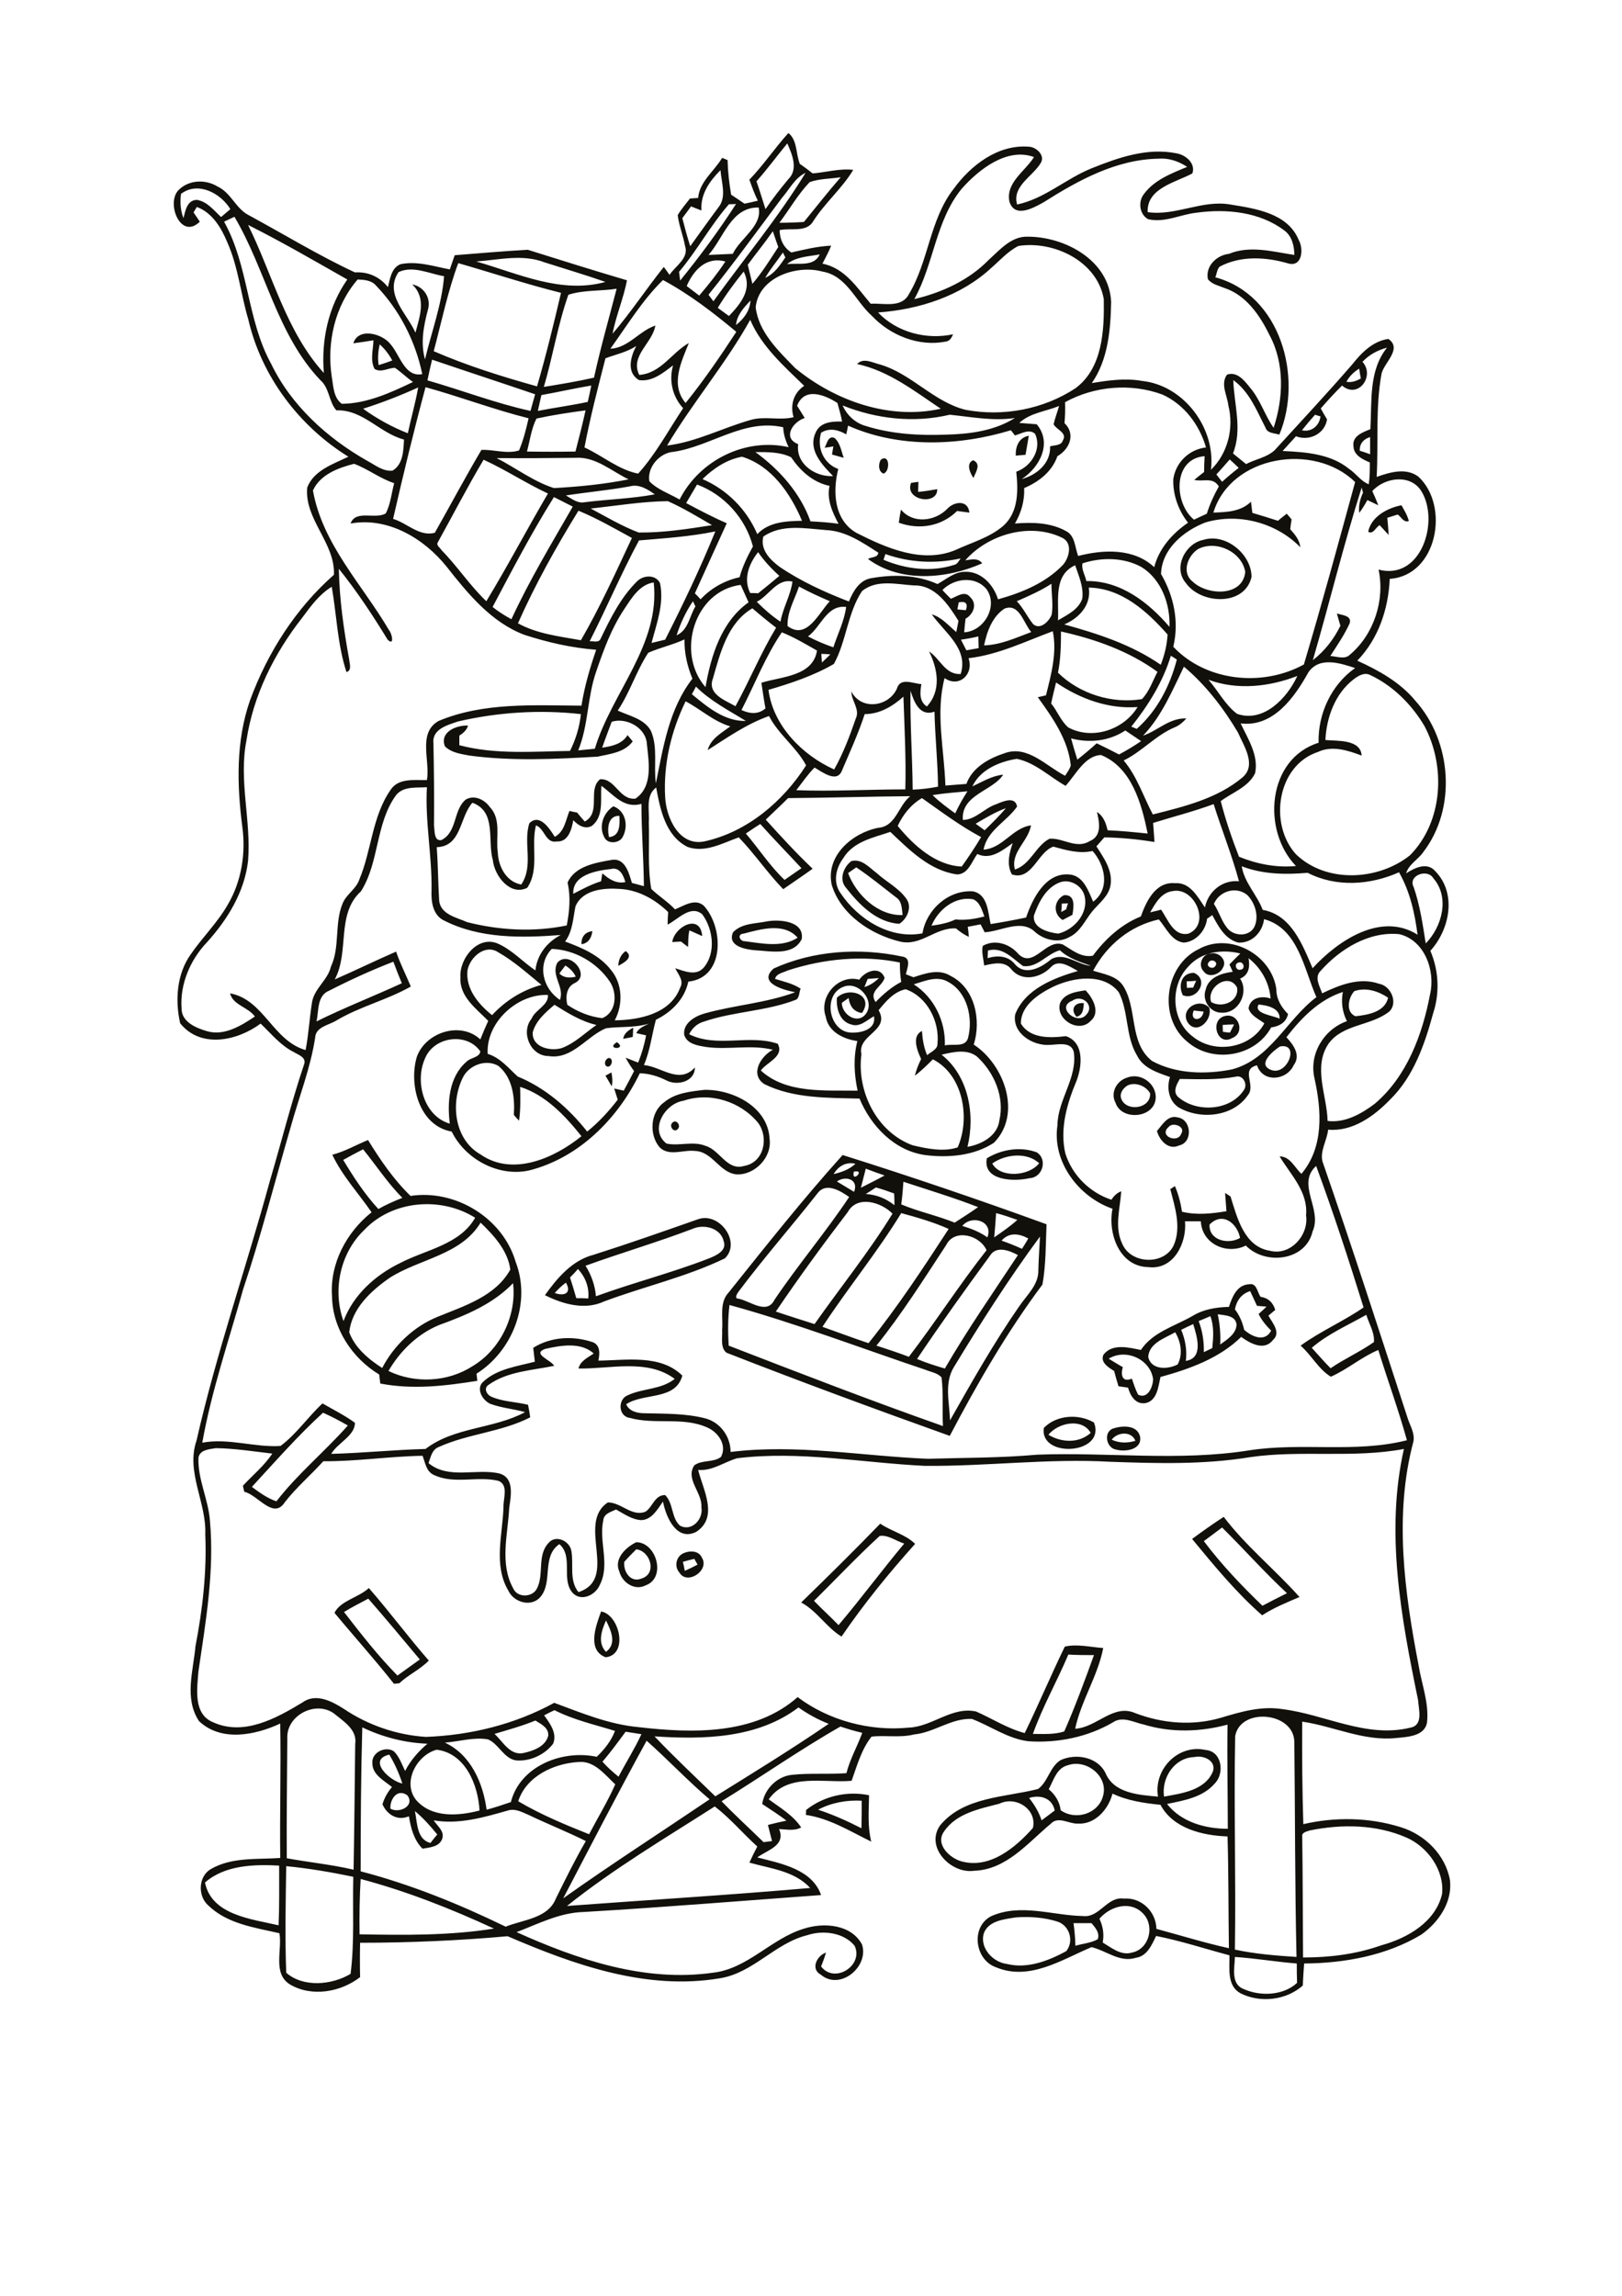 <?xml version="1.0" encoding="utf-8"?>
<!-- Generator: Adobe Illustrator 21.0.2, SVG Export Plug-In . SVG Version: 6.00 Build 0)  -->
<svg version="1.2" baseProfile="tiny" id="Layer_1" xmlns="http://www.w3.org/2000/svg" xmlns:xlink="http://www.w3.org/1999/xlink"
	 x="0px" y="0px" viewBox="0 0 595 842" overflow="scroll" xml:space="preserve">
<path fill="#12100B" d="M300.1,663.7c5.5,1.8,10.8,4.2,15.9,6.8c0.1-3.4,0.1-6.8,0.1-10.1C310.6,660.1,305,661.1,300.1,663.7
	 M295.7,663.8c6.4-5.1,15.1-7.1,23.1-5.4c-0.1,5.7-0.6,11.4,0.8,17c-7.8-3.8-15.2-8.5-24-9.8C295.7,665.1,295.7,664.2,295.7,663.8
	 M222.3,605.8c4.1-3,1.8-7.9,0-11.5C220.7,597.9,219.1,602.5,222.3,605.8 M220.5,591c6.7,1.1,10.2,15.8,1.7,16.8
	C215.2,605.2,218.6,596.2,220.5,591 M126.2,591.2c6.2,8,12.5,16.1,19.6,23.3c2.7-2,5.5-3.9,8.2-5.9c-6.3-7.5-12.5-15-18.9-22.3
	C132.1,587.9,129.1,589.4,126.2,591.2 M122.7,591.5c2.2-4.5,8.9-5.6,12.6-9.1c7.6,8.7,14.4,17.9,22,26.6c-3.2,3.3-7.5,5.2-10.8,8.3
	c-0.5,0.1-1.5,0.2-2,0.2C137.5,608.6,129.9,600.2,122.7,591.5 M250.5,572.8c0.3,1.1,0.5,2.2,0.7,3.3c1.6-0.7,3.2-1.5,4.7-2.3
	c-0.3-0.5-0.9-1.5-1.2-2.1C253.3,572,251.9,572.4,250.5,572.8 M250.4,569.8c2.3-1.2,5.9-1.3,7.1,1.5c2.9,4.7-5.5,10.2-8.3,5.4
	C247.3,574.5,248,571.1,250.4,569.8 M229,572.8c-0.4,3.7,2.4,7.8,6.4,6.1c5.7-1.8,3.2-10.1-2-10.7
	C231.9,569.7,230.4,571.2,229,572.8 M233.4,565.6c7.4,0,11.1,13,3.5,15.8c-4,2.1-8.6-0.9-9.7-5C225.1,571.7,229.5,567.5,233.4,565.6
	 M322.7,563.3c-8.3,7.6-16.1,15.9-24.1,23.8c2.9,3,6.1,5.9,9,8.9c8.3-9.8,15.9-20.1,24.1-29.9C328.8,565.2,325.7,562.8,322.7,563.3
	 M293.9,587.7c9.8-9.5,19.5-19.1,29-28.9c4.1,2.8,9.2,3.9,12.8,7.4c-9.7,10.8-18.8,22-27,34C303.2,596.9,299.7,590.8,293.9,587.7
	 M441.6,565.2c6.4,8.5,13.8,16.3,21.5,23.7c3-1.6,6-3.1,9-4.6c-8.3-7.7-15.8-16.2-23.8-24.1C446,561.9,443.8,563.6,441.6,565.2
	 M437.3,564.4c3.8-2.8,7.6-5.5,11.6-8.1c8.2,10.8,18.8,19.3,27.8,29.4c-4.7,2-9.4,3.9-13.7,6.7C453.4,584,445.4,574.2,437.3,564.4
	 M407.8,528c2.8,1.3,5.8,1.3,8.7,0.4C415,524.7,409.9,525.2,407.8,528 M408.3,523.9c3.4-1.1,8.8-1.4,9.9,2.9
	c0.9,4.9-5.5,5.8-8.9,4.8C405.8,531,404.7,525.2,408.3,523.9 M384.6,526.2c4.8,2.9,11.2,3.2,15.5-0.7
	C396.9,519.9,388.1,521.8,384.6,526.2 M382.9,523.7c4.6-4.8,12.8-5.3,18.4-2C405.9,533.4,381.3,535,382.9,523.7 M406.7,498.3
	c1.7,1,3.4,2.1,5.2,3.1c-0.9,2.9-0.2,5.7,3.3,4.2c0.7,2,1.3,4,2.3,5.9c3.6,1.7,5.4-2.9,5.5-5.7C422,498.5,413,494.4,406.7,498.3
	 M421.2,497.6c1,4.9,7.2,4.7,10.8,2.8c2-3.7,1.2-8.3-0.9-11.8C427.3,490.8,421.6,492.5,421.2,497.6 M433.3,487.7
	c1.5,3.6,2.2,7.5,1.7,11.4c6.6-1,4.1-9,2.7-13.5C436.2,486.3,434.7,487,433.3,487.7 M439.7,484.5c1.4,3.6,2,7.5,1.9,11.4
	c1-0.5,2.1-1,3.1-1.5c0.4-3.9,0.7-8-0.7-11.7C442.6,483.3,441.2,483.9,439.7,484.5 M446.7,482c0.8,3.7,1.1,7.4,0.9,11.1
	c2.5-1.8,5.9-3.9,6-7.3C453.3,482.4,449.3,482.4,446.7,482 M453,480.2c1.7,2.2,2.8,4.8,3.4,7.5c2.8,2.5,7.6,4.7,9.9,0.3
	c-1.8-1.8-3.5-3.8-4.6-6.1c1-0.9,2-1.8,2.9-2.7c-0.9-0.1-2.6-0.2-3.5-0.3c-0.8-1.8-1.7-3.6-2.5-5.4C455.4,474.5,453.6,477,453,480.2
	 M450.8,479.3c1.2-3.6,2.9-8.1,7.4-8.3c2.8-0.6,3,2.9,4.2,4.6c2.8,0.4,4.6,2.1,5.4,4.8c-0.8,0.7-1.7,1.4-2.5,2.1
	c1.4,2.6,4.7,6.2,1.7,8.9c-3.2,4.2-8.4,1.3-11.7-1.1c-7.9,7.8-19,11.8-29.6,14.7c-0.8,3.5-1.2,8.8-5.6,9.6c-3.6,0.5-5.5-2.8-6.3-5.7
	c-1.2-0.2-2.4-0.3-3.5-0.5c-0.6-1.9-1.1-3.7-1.6-5.6c-2.1-1.3-5.2-3.2-3.9-6c3.3-4.2,9.3-2.6,13.7-1.7c4.4-6.6,12.4-8.7,19-12.5
	C441.4,480.2,446.1,479.4,450.8,479.3 M203.5,474.2c3.6,1.3,6.3,0,4.1-3.8C206.1,471.5,204.7,472.8,203.5,474.2 M209.1,468.5
	c0.8,2.5,1.6,5.1,2.3,7.6c1.5,0,2.9,0,4.4,0.1c0.4-4-1-7.8-3.8-10.8C211.1,466.5,210.1,467.5,209.1,468.5 M254,450.7
	c-12.9,4.9-26.2,8.8-39.2,13.5c2.1,3.4,3.5,7.2,3.8,11.2c13.7-5,27.9-8.6,41.5-13.9c2.5-1,6.6-2.8,5.4-6.2
	C264.4,450.3,258.2,448.8,254,450.7 M217.7,460.2c12.9-4.1,25.7-8.6,38.5-13.1c7.8-2.6,15.8,8.5,9.7,14.4
	c-14.1,6.8-29.6,10.3-44.3,15.8c-7.1,3.3-15.1,1-21.7-2.3C204.4,468.7,209.9,462.2,217.7,460.2 M267.6,478.6
	c-0.6,4.9-0.6,9.9-0.3,14.9c26.1,10.1,52.2,20.2,78.6,29.5c-0.3-5.9,0.2-11.9-0.5-17.8c-1.4-1.7-3.9-2-5.8-2.8
	C315.7,494.4,292,485.3,267.6,478.6 M363.1,460.6c-9.1,12.4-18.1,25-26.7,37.8c3.3,1.4,6.8,2.5,10.2,3.5
	c8.3-14.3,17.7-27.8,26.8-41.6C370.3,458.6,365.4,456.7,363.1,460.6 M349.9,501.4c-3.6,5.9-1.6,13-1.4,19.5
	c8-14.1,16-28.3,25.3-41.7c2.8-4.2,7.3-8,7.1-13.5c0.1-4.1,0.4-8.1,0.6-12.2C370.1,468.9,359.8,485.1,349.9,501.4 M347.1,456.6
	c-8.2,12.5-16.2,25.2-25.6,36.9c4,1.3,8,2.6,11.9,4.1c9.8-12.8,18.5-26.4,28.5-39.1C359.4,452.9,350.1,450.5,347.1,456.6 M367.4,455
	c2.6,0.9,5.1,1.9,7.5,3c0.8-1.3,1.6-2.5,2.3-3.8C373.9,452.4,370.2,451.8,367.4,455 M353,449.6c3.3,1,6.4,2.2,9.2,4.2
	C364.5,447.8,356.4,445.4,353,449.6 M365.4,444.9c-0.2,3-0.4,5.9-0.7,8.9c2.9-2,5.8-4,8.5-6.4C370.7,446.5,368.1,445.6,365.4,444.9
	 M330.6,444.9c-8.8,14.4-19.6,27.5-28.9,41.7c5.7,2,11.2,4.1,16.9,6c10.7-13.3,20.1-27.6,29.4-41.9
	C342.4,448.2,336.5,446.5,330.6,444.9 M311,444.5c-9.1,11.9-18,24.1-26.4,36.5c4.7,1.6,9.5,3.1,14.2,4.6c9.5-13.5,20-26.5,28.6-40.5
	C323.3,440.9,314.5,438.2,311,444.5 M317.6,437.9c3.9,0.2,7.5,1.7,10.5,4.1c0-1.4,0-2.9-0.1-4.3c-2.2-0.8-4.4-1.6-6.7-2.2
	C320.1,436.3,318.9,437.1,317.6,437.9 M300,437.5c-9.5,12.1-19.7,23.7-29,36.1c-0.5,0.7-1.9,2.7,0,2.7c4.3,0.9,10.3,6,13.1,0.4
	c8.7-12.9,18.8-24.8,27.4-37.7C308.4,436.8,303.1,433.5,300,437.5 M331.4,433.4c-0.2,2.8-0.4,5.6-0.8,8.3c6.4,2.7,13.2,4.1,19.6,6.7
	c2.9-1.9,5.8-3.7,8.6-5.7C349.8,439.2,340.5,436.4,331.4,433.4 M307,433.3c2.1,1.3,4.2,2.5,6.3,3.8C315.1,432.6,310.3,431,307,433.3
	 M313.2,429.7C312.2,434.3,317.8,428.7,313.2,429.7 M317.6,428.6c-0.6,2.4-1.2,4.7-1.8,7c2.9-1.5,5.8-2.9,8.7-4.5
	C322.2,430.3,319.9,429.5,317.6,428.6 M305.8,430.6c2.9-0.7,5.8-1.7,8-3.8C310.3,426,307.5,427.7,305.8,430.6 M267.3,474
	c13.6-17,27.3-34.3,41.8-50.4c25.1,7.9,50.1,16.4,74.8,25.4c-0.3,7.3-0.2,14.9-1.5,22.1c-13,17.4-23.9,36.3-34,55.5
	c-27.4-9.8-54.8-19.9-81.9-30.5c-2.4-1.9-1.4-5.7-1.6-8.4C265.3,483.1,263.8,477.7,267.3,474 M364,426.7c2.8,5.4,13.4,4.8,17.2-0.1
	C376.6,422.4,368.8,423.3,364,426.7 M362,424.8c5.4-3.3,12.3-4.4,18.3-2.2c4.1,2.6,2.2,9.3-2.7,9.5C372,433.4,360.4,433.1,362,424.8
	 M161.2,485.9c-7.9,3.2-14.4,9.5-18.7,16.9c9.7,4.7,21.8,4.1,30.9-1.8c10.2-6.1,16.2-18.6,14.8-30.4
	C180.9,478.2,171.1,482.3,161.2,485.9 M143,468.6c-6.9,4.8-13.9,11.2-14.9,20c2.1,5.7,7.1,9.9,12.1,13.1
	c4.3-8.3,11.7-15.3,20.4-18.8c9.8-4,21.2-7.5,26.6-17.3c-0.9-6.9-6-12.5-10.9-17.2C169.1,460.3,154,461.6,143,468.6 M133.6,451.1
	c-8.8,8.4-11.7,22-7.6,33.4c3.6-9.6,11.7-16.9,20.8-21.3c9.4-4.9,21.9-6.7,27.5-16.6C161.7,438.7,143.9,440.2,133.6,451.1
	 M125.9,425.4c3.8,6.3,7.9,12.6,12.9,18c2.8-1.6,5.8-2.9,8.8-4.1c-5.4-5.4-9.6-11.9-14.4-17.8C130.8,422.7,128.4,424,125.9,425.4
	 M121.9,423.5c4.6-1.2,8.7-3.6,13.1-5.4c4.5,7.3,9.4,14.5,15.6,20.5c16.5-2.5,33.9,8.1,38.6,24.3c5.7,14.9-1.1,32.5-14.4,40.9
	c0.1,0.9,0.2,1.7,0.3,2.6c-11.8,1.9-23.7,3.3-35.6,1c-0.1-1.1-0.3-2.2-0.4-3.3c-9.9-6-17.1-16.8-17.3-28.6
	c-0.9-12,5.3-23.6,14.5-30.9C131.5,437.6,125.6,431.3,121.9,423.5 M246.6,411.8c1.4-1.6,3.4,1,2,2.3
	C247.3,415.6,245.3,413.1,246.6,411.8 M428.7,413.3c-3.8,3.3,3.3,6.2,4.6,2.5C435.1,413.1,430.1,411.4,428.7,413.3 M424.4,414.8
	c2-2.3,4-6,7.6-5c5.1,0.7,5.7,9.2,0.5,10.3C428.6,421.9,425.4,418.3,424.4,414.8 M250.7,403.7c-6.8,1-12.7,10.7-6.2,15.7
	c4.7,1,9.6-1,14.2,0.8c5.4,1.5,7.9,9.3,14.3,7.4c7.3-1.3,9.1-10.4,5.1-15.8C271.6,403.9,260.4,400.4,250.7,403.7 M258.4,399.7
	c10.5-0.2,23.3,6.3,23.9,17.9c1,6.8-5.4,13.4-12.1,13.1c-6.3-0.6-8.8-8.4-15.3-8.6c-4.3-0.5-9.4,2.1-12.9-1.3
	c-4-4.6-3.5-13,1.7-16.6C247.8,400.8,253.3,400.3,258.4,399.7 M413.6,398.1c-1.8,1.1-3.2,3.2-2.1,5.3c2.2,4.4,10.7,3.1,10.4-2.4
	C420.4,398.2,416.4,396.7,413.6,398.1 M413.5,395.2c5.1-2,11.1,2.5,10.4,8c-0.9,7-12.6,7.8-14.7,1.2
	C407.2,400.7,409.7,396.3,413.5,395.2 M222.1,394.5c0.5-0.3,1.7-0.9,2.2-1.2c0.3,1.7,0.5,3.4,0.1,5.1
	C223.6,397.1,222.9,395.8,222.1,394.5 M223.4,388c2,0.2,0.8,4.1-1,3C221.4,390.1,222.1,388.2,223.4,388 M226.3,382.2
	C230.4,385.1,221.8,385,226.3,382.2 M228.6,381c0.3-2.1,2-3.2,3.7-4.1c-0.1,0.9-0.1,2.6-0.2,3.4C231.2,380.5,229.5,380.8,228.6,381
	 M448.5,375.9c0,0.6,0.1,1.9,0.1,2.5c0.6,0.1,1.9,0.3,2.6,0.3c0.5-1,1-2,1.5-3C451.2,375.7,449.8,375.8,448.5,375.9 M449.4,372.6
	c5-1.2,7.5,6.2,2.6,8.1C446.4,383.9,443.6,373.9,449.4,372.6 M437.9,370.6c-1.7,4,3.1,4.2,3.6,0.4
	C440.6,370.9,438.8,370.7,437.9,370.6 M435.7,375c-3-4.9,4.2-9.4,7.9-5.4C444.9,374.1,439,379.8,435.7,375 M394.9,372.9
	c-2.4-2.7-0.7-5.4,2.7-5C397.4,369.9,397.4,372.3,394.9,372.9 M393.4,367c-6.3,2.3,1.8,9.4,5.2,5C401.6,368.7,396.9,364.5,393.4,367
	 M388.9,367.8c1.6-3.5,5.9-4.1,9.3-4.6c2.8,2.9,5.6,8.2,1.8,11.3C395.6,379.1,387,373.7,388.9,367.8 M435.3,359.9
	c0,0.6,0.1,1.8,0.1,2.4c0.6,0,1.7-0.1,2.3-0.1c0.3-0.8,0.7-1.7,1.1-2.5C437.6,359.8,436.4,359.9,435.3,359.9 M433.9,365
	c-1.8-3.6-0.5-8.3,4.1-8.2C443.7,359.3,439.2,367.1,433.9,365 M443.4,352.9c-1.3,1.5,1.5,2.9,2.4,1.4
	C447.1,352.8,444.4,351.4,443.4,352.9 M444.3,349.7c2.8-0.7,6,2.5,4.3,5.2c-1.1,2.5-5.3,3.9-7,1.4
	C439.2,354,441.1,349.6,444.3,349.7 M345.4,386.8c9.9,7.8,12.4,22,9.5,33.8c5.2-0.9,11-4,11.7-9.7c2-8.6-1.9-17.6-8.2-23.4
	C354.7,384.6,349.7,385.8,345.4,386.8 M322.3,370.5c4.4,7.6-7.9,8.9-6.3,16.1c-1.8,13.5,5.5,28.5,18.7,33.4
	c5.3,1.3,11.5,2.5,16.6,0.8c4.7-10.6,2.1-26.6-9.1-32.3c-2.1,2.1-4.2,4.2-6.6,6c0.5-2.1,1.3-4.1,2.3-6.1c-1.4-3-3.6-8.4,0.3-10.3
	c0.2,3.1,0.7,6.1,1.9,8.9c1.4-1.3,3.9-2.1,3.8-4.3c0.8-8.1-3.8-17.2-11.7-19.9C327.9,363.7,324.9,367.3,322.3,370.5 M309.4,361.9
	c-7.7,2.9-5.4,16.4,2.7,16.8c3.7,0.2,9.4-1.1,8.5-6c-2.6,1.4-5.2,4.2-8.4,3c-4.2-1.1-5.5-5.9-5.2-9.8c4.5-4.3,13.8-1,9.2,5.6
	c-3.1-0.4-4.5-2.6-4.9-5.5c-0.8,0.6-1.7,1.2-2.5,1.8c0,4.2,5.6,8,8.7,4.2C321.3,367.2,315,359.6,309.4,361.9 M335.2,361
	c7.5,4.8,11.7,13.6,11.4,22.4c2.8-0.7,7.5,0.9,8.5-2.7c1.9-7.3-0.2-16.8-7.3-20.6C343.8,357.7,339.2,359.8,335.2,361 M318.3,359
	c-0.4,1-0.8,2-1.2,3c2-0.6,3.8-1.8,5.3-3.3C321.1,358.8,319.7,358.9,318.3,359 M289,355.9c-1.6,0.8-4.2,1.1-4.7,3.1
	c3.2,1,6.6,1.7,9.4,3.6c-0.6,1.3-0.4,3.2-1.6,4c-10.9,4.3-23,4.3-34,8.1c-2.4,0.7-4.2,2.4-5.3,4.6c10.2,5.1,22.1-0.1,32.5,3.5
	c2.5,4.7-4,6.7-6.2,9.8c9.3,8.6,23.7,7.2,35.5,7.4c-1.3-6-1.6-12.2-0.1-18.2c-5.1-0.7-10.7-3.4-11.6-9c-2.6-7.3,4.6-15.6,12.3-13.5
	c2.1-3.1,7.5-5.3,9.3-0.7c-0.9,3.3-6,4.9-3.3,8.9c2.8-2.9,5.8-5.5,9.4-7.4c-0.4-2.3-0.5-4.7-0.5-7.1
	C316.6,350.2,302.2,351.6,289,355.9 M283.8,355.2c14.5-6.6,31.6-7.7,47.1-4.4c3.6,0.5,1.9,4.2,1.4,6.5c0.9,0.4,1.8,0.7,2.8,1.1
	c4.3-1.4,9.3-3.2,13.6-0.5c9,4.5,11.3,16.3,8.5,25.2c11.2,7.3,17.8,25.5,7.4,36c-7.3,4.8-16.8,5.6-25.3,4.5
	c-11.2-1.6-19.8-10.6-24-20.7c-11.7-0.3-24.2,0-34.9-5.3c-5.5-3.6-1.3-10.3,3.1-12.6c-8-2-16.2,0.1-24.3-1c-3-0.5-7.1-1-8.2-4.4
	c-0.6-4.3,3.9-6.9,7.4-7.9c11-3.1,22.5-3.8,33.3-7.8C287.5,363.1,277.8,360.5,283.8,355.2 M226.8,354.2c0.1-2.2,0.9-4.1,2.7-5.4
	C232.7,351,228.8,353.2,226.8,354.2 M461.7,368.4c-2,3.4,5.4,4,7.7,5.2C469.6,369.7,464.9,368.7,461.7,368.4 M444.3,367.5
	c4.1,2.4,10.3-0.3,9.5-5.3C450.8,356.4,442.4,362.1,444.3,367.5 M454.4,353c-1.9,0.4-1,3.2,0.8,2.6C457,355.3,456.1,352.4,454.4,353
	 M435.9,354.5c-6.8,7-6.3,19.8,1.7,25.7c8,6.5,21.3,4.3,26.2-4.9c-2.1-1.6-5-2.8-5.8-5.5c0.6-4,4.9-4.7,8.1-3.6
	c-0.5-5.9-3.5-11.2-8.1-14.8c0.6,3.2,0.1,6.2-3.1,7.5c3.4,5.1-0.6,12.8-6.7,12.5c-4.3,0.1-7.4-4.6-5.9-8.5c1-4.5,5.9-6,9.9-6.5
	c-0.4-0.9-0.8-1.8-1.2-2.7c1.3-1.3,2.6-2.7,4-4C448.3,348,440.6,349.1,435.9,354.5 M439.7,348.1c11.4-6.4,26.8,2,28.5,14.7
	c0,3.6,1.8,6.6,4.3,9.1c-0.7,3.1-3.2,4.5-6.2,4.9c-5.9,10.8-21.5,13.3-30.7,5.3C424.7,373.3,427.2,354.1,439.7,348.1 M213.3,346.3
	c-0.1-2.7,1.3-4.5,4-4.8C217,343.9,215.9,345.9,213.3,346.3 M246.6,345.5c0.8-5.7,10.3-10.7,11-2.2c-1.6-0.7-3.1-1.4-4.7-2.1
	c-0.5,2-0.4,4.1-0.5,6.1c-0.9-0.7-1.7-1.3-2.6-2C248.7,345.4,247.7,345.4,246.6,345.5 M272.8,342.4c-2.5,0.1-1.5,2.9,0.5,2.8
	c6.3,0.8,13.6,2.4,19.3-1.3C287.6,338.2,279,340.8,272.8,342.4 M281.4,337.9c4.7-0.8,13.7-0.1,12.7,6.5c-3.1,6.3-11.4,4.4-17.1,4.1
	c-3.6-0.3-10.3-1.5-8.1-6.6C272.2,338.5,277.2,338.8,281.4,337.9 M389.5,331.4c0,1-0.1,2.1-0.2,3.1c0.4-0.3,1.3-0.7,1.8-1
	c0.2-0.7,0.4-1.5,0.7-2.2C391.2,331.3,390.1,331.4,389.5,331.4 M389.8,337.4c-3.6-2.2-3.3-7.2,0.5-9.1c4.3-0.3,3.6,4.3,3.1,7.2
	C392.1,336.2,390.9,336.8,389.8,337.4 M311.1,320.2c3,8,11,15.7,20,15.4c-0.3-2.3-0.2-5.1-2.4-6.5c-4.8-3.7-9.5-7.6-14.6-11
	C313.1,318.8,312.1,319.5,311.1,320.2 M312.3,315.8c3.8-1,6.6,2.4,9.3,4.4c3.5,3.2,8,5.4,10.8,9.3c2.3,3,0.5,7.4-2.5,9.3
	c-8.4-0.5-14.8-7.1-19.7-13.4C307.7,322.4,309.5,317.9,312.3,315.8 M223.4,307c4.1-0.3,4-4.7,3.8-7.8
	C223,299.1,222.7,303.8,223.4,307 M221.7,307.1c-2.2-4-0.4-9,3.3-11.4c4.6,1.7,5.6,7.3,3.4,11.3
	C227.2,309.3,222.9,309.7,221.7,307.1 M439.6,201.3c-3.9,2.4-6.3,8.7-2.1,12c5.3,5.1,18.4,5.7,19.3-3.6
	C455.5,202.4,446.3,198,439.6,201.3 M441.4,198c8.3-2.6,17.7,5.3,17.7,13.6c-2.5,10.8-18.5,10.1-24.1,2.2
	C430.2,208.2,434.8,199.3,441.4,198 M501.9,195c1.1-5.5,7-8.7,12.2-9.7c1,1.8,2.2,3.7,2.7,5.8c-1.9,0.7-2.8-1.6-4.1-2.4
	c-1.3,0.4-2.6,0.8-3.8,1.2c0.2,2.1,0.4,4.2,0.5,6.3c-1.1-1.2-2.2-2.4-3.3-3.6C504.7,193.3,503.7,196.2,501.9,195 M347.3,186.8
	c2.5-2.9,7.8-3.7,8.3,1.2c-1.5-0.2-3-0.4-4.5-0.6c-5.8,5.7-13.9,7-21.4,4.3c0.2-1.6,0.5-3.2,0.8-4.8
	C334.8,192.1,342.7,191.3,347.3,186.8 M334.2,177.1c0.7-0.1,2-0.3,2.7-0.4c0,1.2-0.1,2.5-0.1,3.7c2.4-0.2,4.7-0.6,7-1
	C344,185.5,331.7,183.6,334.2,177.1 M357.1,175.3c-1.2-1.7-2.9-5.4-0.1-6.5C360.1,170.2,357.9,173.1,357.1,175.3 M323.1,168.6
	c3.3-2.4,3.5,4.3,1,5.1C322.1,172.9,322.2,170.1,323.1,168.6 M372.6,167.1c-0.1-3.3,1.1-6.6,4.8-7.3c-0.4,2.3-0.8,4.6-1.2,7
	C375.3,166.9,373.5,167,372.6,167.1 M302.5,164.2c0.9-1.5,1.2-4.5,3.6-3.6c2.1,1.8,2.5,4.8,3.4,7.3c-1.4-0.4-2.8-0.8-4.3-1.2
	c0.2-1,0.3-2,0.5-3C304.7,163.9,303.6,164.1,302.5,164.2 M453,717.7c-0.1,4.1-1.6,10,3.3,11.8c6,2.7,14.5,2.4,19.5-2.3
	c-0.1-2.4-0.1-4.7-0.1-7.1C468.1,719.5,460.6,718.2,453,717.7 M393.8,705.3c0.4,2.8,0.6,5.5,0.7,8.3c2.7-0.8,5.7-1,8.2-2.4
	c0.8-2.4-0.9-4.2-2.3-5.9C398.2,705.3,396,705.3,393.8,705.3 M372.6,703.2c-4.3,0.7-10.2,1.2-11.8,6.1c-1.3,5.4,3.6,10.4,8.7,11
	c7.5,1.8,15.1-1.2,21.6-4.7c2.9-3.5,1.4-9.2-3-10.8C383.2,703.2,377.7,702.8,372.6,703.2 M403.3,703.7c1.3,2.7,1.8,5.7,1.2,8.7
	c3.2,1.9,6.7,4.9,10.7,3.7c6.2-1.2,8.4-9.3,4.5-13.9C415.1,696.8,407.4,698.9,403.3,703.7 M132.3,689.1c-0.4,6.8-0.5,13.6-0.4,20.3
	c16.4,0.3,33,0.5,49.3-2.1C165.4,700,149.2,693.6,132.3,689.1 M105,684.4c-0.2,13-0.5,26.1,0,39.1c6.3,5.5,16.8,4.5,23.6,0.4
	c1.5-11.7,0.7-23.7,1-35.6C121.4,686.6,113.2,685.2,105,684.4 M75.2,690.4c2.4,12,17.2,13.4,27,15.7c0.3-7.3,0.2-14.6,0.2-21.9
	C93.1,683.7,82.5,684,75.2,690.4 M480.5,671.3c-1.1,0.4-3.1,0.7-2.8,2.3c0.2,14.8,0.2,29.5,0.3,44.3c9.8,0,19.5-1.2,28.8-4.5
	c9.5-2.6,19.8-8.5,22.2-18.8c0.9-8.7-5.3-17.3-13.1-20.7C504.9,669.1,492.3,668.9,480.5,671.3 M152.2,664.2
	c0.9,4.2,0.6,10.4,5.7,11.7c0.8-1,1.6-2.1,2.5-3.1C158,669.8,155.3,666.8,152.2,664.2 M208,699c29.7-2.2,59.5-4,89.2-6.6
	c-5.8-6.3-14.6-7.1-22.3-9.3c0.9-2,1.9-4,2.9-5.9c-5.3-4.8-9.9-10.3-15.6-14.7C243.9,674.2,225,685.4,208,699 M366.6,661.5
	c-7.3,1.9-15.8,3.5-20.3,10.2c-3.4,4.7,2.2,9.9,6.6,11c10.3,2.7,19.6-5.1,26-12.3C380.5,663.6,372.7,658.5,366.6,661.5 M377.5,659.4
	c2,2.5,3.6,5.2,4.6,8.2c1.6-1.2,3.2-2.4,4.8-3.6C386,659.4,381.6,658.1,377.5,659.4 M143.2,663.3c3.2,1.9,9.2-1,6.2-4.9
	C145.7,655.8,143,659.9,143.2,663.3 M391.7,647.4c-4.1,1-5.2,5.5-7,8.8c2.4,2,4,4.6,4.4,7.7c5.5,3.9,14,1.3,15.6-5.5
	C406.5,651.3,398.4,645,391.7,647.4 M190.1,660.6c8.1,4.8,17.2,8.6,26,12.1c3.2-6.1,6.8-12,9.6-18.3c-3.8-3.5-7.6-8.7-13.4-8.2
	C203.1,646.7,193,651.5,190.1,660.6 M427,658.9c6.6-1.2,15.2-2.3,18-9.4c1.1-3.9-3.7-5.9-6.9-5.1C430.9,644.6,426,651.9,427,658.9
	 M147.6,654.1c-1.2-3.7-2.8-7.3-4.8-10.6C134.6,645.4,143,653.2,147.6,654.1 M152.7,660.2c5.8,6.6,15.5,5.8,23.2,3.8
	c-0.5-9.4-5.2-21-15.7-22.3C152.9,643.6,147.4,653.7,152.7,660.2 M206.6,696.2c17.6-12.5,35.8-24.2,53.7-36.3
	c-8-6.8-15.2-14.5-23.1-21.5C226.7,657.5,216.7,676.9,206.6,696.2 M221,646.1c1.8,2,3.8,3.8,5.9,5.5c2.7-5.2,5.9-10.2,8.4-15.6
	c-1.9-0.3-3.9-0.6-5.8-0.9C226.7,638.9,224,642.6,221,646.1 M132.9,633.5c-0.5,17.6-0.6,35.2-0.6,52.8c18.4,4.8,36.1,12,53.2,20.3
	c6.4-2.6,15.5-3,18.4-10.3c3.5-7.1,7-14.2,11-21.1c-6.8-3.4-13.9-6.2-20.8-9.5c-2.4-1-5.1-2.6-7.8-1.7c-8.8,2.5-18,5.2-27.2,3.6
	c1.3,2.1,4.1,4,3.1,6.8c-1.1,3-4.6,3.1-7.2,3.6c-3.2-3.2-4.3-7.6-5-11.9c-4.1,1.8-8-0.5-9.7-4.4c0.7-2.3,1.9-4.5,3.5-6.3
	c-2.9-2.4-7.2-4.5-7.2-8.7c-0.4-4,4.8-6.5,7.9-4.4c2,2,2.9,4.7,4.1,7.2c2-3.9,4.9-7.2,8.2-10C148.6,639.2,140.4,637.1,132.9,633.5
	 M308.3,633.2c-14.9,8.5-29,18.4-43.6,27.4c5,5.2,10.3,10,15.4,15c0.8-0.1,2.3-0.3,3.1-0.4c-0.5-2-1-4-1.5-5.9
	c2.2-0.6,4.5-1.1,6.8-1.6c-2.9-2.2-5.9-4.1-8.9-6.1c0.8-5.5,5.5-10.2,11-10.7c6.6-0.7,13.2-0.1,19.9-0.6c1.3-5.2,4-9.8,5.8-14.8
	C313.6,634.9,311,634.1,308.3,633.2 M181.4,635.9c3.1,2.8,5.7,8.1,10.7,7c3.6-0.8,8-2.4,9-6.3c0.3-2.9-2.6-4.3-4.7-5.6
	C191.5,633,186.4,634.4,181.4,635.9 M453.1,636.7c-0.5,26.1,0.3,52.2-0.1,78.3c7.4,1.6,15,2.2,22.6,2.7c-0.6-26.3-0.5-52.7-0.8-79
	C474.5,627.8,455,626.1,453.1,636.7 M203.4,627.2c-1.3,0.6-2.5,1.2-3.8,1.9c2.1,2.9,4.9,6.6,3.3,10.4c-3.1,4.1-8.6,6.6-13.7,6.1
	c-4.5-0.8-6.2-6-10.2-7.7c-5.3-0.9-10.5,0.8-15.8,1.2c9.5,4.4,14,14.8,15.3,24.6c3-0.8,6-1.8,8.9-2.8c3.4-13.3,19-19.3,31.5-16.6
	c2.8-2.7,5.3-5.8,6.7-9.5C218.2,632.5,210.5,630.8,203.4,627.2 M105.4,637.6c-0.1,14.6-0.3,29.3-0.2,43.9c8.1,1.5,16.4,2.3,24.5,4.2
	c0.3-15.4,0.4-30.7,0.6-46.1c0.8-5.3-4.3-8.3-7.8-11.2C115.7,623.5,104.9,629.2,105.4,637.6 M240.1,636.8c7.2,7.6,14.8,14.7,22.3,22
	c14-8.7,28-17.3,41.6-26.6c-3.9-1.5-7.7-3.6-11.1-6C277.9,637.6,258,638,240.1,636.8 M378.9,635.9c3.8,0,7.8,0.3,11.5-0.9
	c4-9.1,7.5-18.6,10.9-28c-3.1,0-6.2,0-9.4-0.2C387.8,616.5,382.5,625.8,378.9,635.9 M72.8,534.6c-0.3,7.9,3.6,15.2,4.2,23
	c1.7,18.5-1.5,37-4.2,55.3c-0.5,6.3-2,15.7,5.3,18.7c11.3,5.2,23.2-1.4,32.8-7.2c4.9-3.6,10.8-0.5,15.2,2.3
	c8.9,6,19.4,9.6,30.1,10.3c16.4-0.6,32.7-4.6,47.1-12.5c10,3.7,20,7.9,30.8,8.9c19.7,2.3,42.7,3,58.5-11
	c11.4,8.6,26.5,12.6,40.7,11.2c8.7-0.3,15.9-7.9,24.8-5.9c5.9,2.6,11.4,6.2,17.8,7.9c5.1-10.5,9.6-21.2,14.7-31.7
	c4.4-1.1,9.5,0.2,14.1,0.5c-2,10.3-8.1,19.3-10.3,29.6c7.9-0.4,14-9.3,22.1-5.7c10,3.8,21,4.7,31.3,1.7c7.3-2.2,14.8-4.4,22.5-3.2
	c15.7,1.9,30.9,10.8,47.1,6.8c4.8-0.9,3-6.7,2.8-10.1c-6.2-30.1-12.1-61.6-5.2-92.1c-18.6,3.5-37.7,0.3-56.4,3
	c-17,2.8-34.2,2.3-51.3,1.7c-22.7-1.3-45.3,1.7-68,1.5c-22.9-1.1-45.9-5.6-68.9-2.8c-4.8,1.4-9,4.7-14.3,4.3
	c1.8,7.2,7.6,17.3-0.7,22.7c-7.2,3.6-11.1-5.4-12.2-11.1c-2,2.8-4.1,6.7-8,6.8c-3.4-0.2-6.3-2.3-9.2-3.9c-1.9,0.9-4.5,1.5-4.7,4
	c-1.7,7.8,2.6,16.2-1.3,23.7c-1.6,3.8-7,6.3-10.1,2.7c-4.1-5.1,0.5-13.1-4.7-17.7c-6.6,4.5-2.3,13.8-6.9,19.3
	c-3.3,4-9.8,2.1-11.8-2.2c-5.6-9.4-2.1-20.6-1.8-30.8c-0.1-3.1,1.9-7.9-1.8-9.5c-7.8-1.9-16.3,1.4-23.8-2.2c-2.8-1.3-3.1-4.5-4.1-7
	c-12.2,0.2-24.3,2.1-36.4,2c-4.6,5.1-9.9,9.6-14.1,15c-4.2,6.6-9.9-2.7-14.9-3.8c-0.1-0.5-0.4-1.7-0.5-2.2
	c3.6-3.9,7.8-7.3,10.8-11.8c-6.9-0.8-13.8-1.9-20.7-2C76.7,531.5,73.3,531.7,72.8,534.6 M118.5,518.1c-9.3,8.5-17.6,18-26.1,27.2
	c2.8,2.1,5.7,4.2,9,5.3c7.8-10.1,17.8-18.3,26.2-27.8C124.7,521.1,121.6,519.5,118.5,518.1 M200,494.7c-5,1.8,2,4,3.3,6.2
	c-8.1,1.7-17.1,2-24.1,7c-2,1.3-0.5,3.8,1.2,4.4c4.2,1.8,8.9,1.8,13.3,2.9c0.3,1.5,0.6,3.1,0.8,4.6c-10.5,5.4-22.8,6-33.6,10.9
	c-2.5,1-2.9,3.7-3.7,5.9c7.4,6.1,17.5,1.8,26,3.8c5.6,1.6,4.2,8.2,3.6,12.6c-0.5,9.8-3.6,20.5,1.5,29.6c1.5,3.4,6.9,3.3,8.6,0.1
	c2.8-5.2,0-12.2,4.3-16.8c2.6-3.2,7.8-0.8,8.4,2.9c0.9,5-0.9,10.8,2.6,15.1c15-4.9-0.9-25.2,10.8-32.9c4.9,0,8.8,5.4,13.8,3.4
	c2.7-1.8,3.3-6.1,7.2-6.1c3.1,3.1,2.2,8.3,5.4,11.2c4.3,2.4,8.7-2.4,7.9-6.7c0.4-5.4-6-10.3-2.6-15.4c2.8-2.1,7-0.9,9.8-3.1
	c2.3-4.4-1.1-9.1-5.1-10.8c-9-4-19.1-0.9-28.4-3.5c-4.3-0.6-4.4-6.9-0.7-8.3c5.5-2.6,12.2-2,17.2-6c-10-7.5-23.7-3.6-35.3-3.8
	c0.7-2.8,3.4-4,5.6-5.5C213.1,492.1,205.8,493.4,200,494.7 M481.2,494.3c2.3,2.5,4.5,5.1,6.9,7.5c5.1-3.5,10.8-6,15.9-9.6
	c0.3-3.5-1.8-6.7-2.8-10C494.3,486.1,487.1,489.2,481.2,494.3 M443.7,449.1c-0.3,5.9,7,7.4,11.2,4.9
	C453.8,448.5,448.4,444.3,443.7,449.1 M432.8,395.7c-1.2,2-2.8,4.9-0.4,6.8c6.7,5.6,18.8,4.9,23.8-2.6c1.7-2.1-0.2-5.9-3-5
	C446.5,396.1,439.6,395.8,432.8,395.7 M170.1,394.6c-5,9.3-3.7,23.2,6.2,28.8c11.8,8.2,27.1,1.3,37-6.7c-6-7.5-13.1-15.1-22.5-18.1
	c0.1,4.1,0.2,8.3-0.4,12.4c-0.5-0.5-1.5-1.6-1.9-2.1c0.4-6.3-0.4-13.7-5.7-18C178.5,388.4,172.6,390.4,170.1,394.6 M469.5,383.8
	c-2.6,1.7-8.5,6.6-3.2,8.6C472.3,394.7,477,382.3,469.5,383.8 M155.9,388.2c-3.8,8.4-0.5,21.1,9.1,23.9c-1-7.8-0.3-17.2,6.1-22.7
	c1.5-1.6,4.8-1.5,5.1-3.8C171.2,378.4,159.1,380.2,155.9,388.2 M195.4,378.7c-0.2,5.4,6.4,6.9,10.6,5.7c4.9-1.8,8.6-5.6,12.8-8.5
	c-5.6-1.3-10.6-4.4-15.4-7.4C200.1,371.3,196.5,374.4,195.4,378.7 M178.9,386.5c4.6,1.4,7.6,5.2,11,8.3
	c10.2,4.2,18.7,11.6,25.5,20.2c4.2-3.4,7.9-7.4,11.2-11.7c-0.4-1.4-0.9-2.7-1.3-4.1c1.2,0.3,2.4,0.5,3.5,0.8
	c1.3-2.4,2.6-4.8,3.8-7.2c-1.2-1.6-2.2-3.2-3.1-4.9c1.5,0.6,3,1.2,4.6,1.8c1.3-3.3,2.3-6.6,2.9-10c-0.9-0.2-2.7-0.6-3.6-0.8
	c0.9-1.9,2.9-2.6,4.7-3.5c-5.2,1.6-10.6,1-15.8,1.7c-7.2,3-12.4,11.6-21.1,10.2c-6.6,0-10.3-8.7-6.2-13.7c1.3-3.3,6.3-4.9,6-8.7
	C189.8,364.4,178.2,375,178.9,386.5 M496.8,363.5c-2.2,2.4-3.3,7.6,0.4,9.2c4.6-0.5,10.8-1.5,12-6.8
	C505.6,363.5,501.1,362,496.8,363.5 M386.3,361.9c-5.3,2.6-11.9,6.9-11.8,13.5c3.4,5.6,10.8,5.3,16.5,4.6c6.8,2.3,6,10.9,3.9,16.4
	c-3.5,8.3-6.2,17.6-4.1,26.6c2.5,8,9,14.4,16.9,17c0.9-1.4,2-2.5,3.6-3.1c-0.4,6.4-2.6,13.1,0.4,19.3c3.2,7.5,15.5,7.9,18.9,0.4
	c2.8-6.6,0.4-13.9-1.3-20.5c0.4-0.3,1.3-0.8,1.7-1.1c1.3,3,2.1,6.2,2.6,9.4c5.4,1.3,10.9,0.7,16.3-0.2c-0.2-2.2-0.3-4.5-0.5-6.7
	c0.5,0.3,1.5,1,2,1.3c2.4,7.7,5,18.4,14.4,19.9c7.5,2,14.4-5.7,13.3-13c0.8-8.6-5.6-14.8-9.7-21.6c3.9,0,5.5,4.1,8,6.4
	c8.3-9.8,7.4-23.3,4.8-35c-2.1-8.9,3.4-18,11.9-21c-1.7-3.3-2.2-7.1-1.5-10.7c-8.7,2.8-15.2,9.5-20.7,16.6c2.5,2.7,5.4,6.5,2.7,10.2
	c-2.6,5.7-11.3,6.6-13.5,0.1c-6.2,1.5-0.3,7.2-3.3,10.9c-5.4,8-17.5,9.2-25.5,4.5c-3.6-2.4-4.4-7.2-3.1-11.1
	c-4.5-1.6-9.8-3.2-12.1-7.9c-4.3-7.1-3-16-6.7-23.2C404.9,356.8,393.9,358.3,386.3,361.9 M205.2,357c1.6,1.7,3.8,1.7,6,1.2
	c-0.8-1.8-2.2-3.1-3.8-4.1C206.6,355.1,205.9,356.1,205.2,357 M120.8,363.3c-4.6,1.8-3.8,7.4-4.7,11.3c10.3-5.1,20.9-9.2,31.3-14
	c-1.1-2.6-2.1-5.2-3.1-7.9C136.3,355.8,128.4,359.4,120.8,363.3 M362.4,348.6c0,0.7-0.1,2.1-0.1,2.8c3.6-1.1,7.5-0.9,10,2.2
	c3.8,4.5,9.8,1.2,13.3-1.8c4.9-2.8,9.7,2.1,14.6,2.4c-4-1.4-8.2-2.7-11.4-5.7c-4.8,1.3-8.2,6.5-13.5,5.8
	C371.4,351.5,367.8,347.1,362.4,348.6 M202.4,348c-5.5,5.7-3.3,14.6,3,18.7c1.8-4.8-3.5-9-0.9-13.7c4.3-4.7,12.4,4.5,6.4,7.5
	c-3.1,1.4-3.5,5-2.8,8c3.8,2.6,8.3,4.4,12.8,4.9c5.3-2.1,5.6-9.2,2.8-13.4C219,353,210.8,348.3,202.4,348 M171.5,355.8
	c-0.8,6.8,4,12.5,9,16.5c4.9-5.3,11.1-9.2,18.1-11.1c-5.1-4.2-10.1-8.7-15.9-12C177.9,346.1,172.4,351.1,171.5,355.8 M484.5,356
	c-2.5,2.4-0.4,5.6,0.5,8.3c6.4-3.1,13.8-6,20.9-3.5c4.3,0.7,7.1,7,3.7,10.2c-6.7,5.3-16.9,4.5-22.2,11.7c-5.9,8.6-0.6,19.1-0.4,28.4
	c6.4,0.8,12.4-2.6,17.3-6.3c11.8-10,17.5-25.4,20.3-40.2c2-8.6-2-19.8-11.3-22C502.2,341.5,491.6,348,484.5,356 M442.8,336.9
	c-0.5,4.4-4.1,8.5-8.6,8.8c-4.5-0.6-6.4-5.4-9.1-8.5c-10.5,2.3-19.1,9.4-24.1,18.8c3.7,1.2,8.2,1.8,10.7,5.1
	c5.8,8.4,2.2,21.2,10.9,28c8.8,4.8,19.7,5,29.3,3.1c14.1-3.7,20.1-18.3,31-26.5c-4.6-10.3-6.6-25.2-19.2-28.6
	c-0.6,4.8-4.4,8.8-9.4,8.6c-4.9-1.2-7.4-6-9.6-10.1C444.1,336,443.5,336.5,442.8,336.9 M341.7,339.5c3-0.4,6.1-1,8.8-2.3
	c3.6,0.4,7.2-0.2,10.6-1.1c-0.9-2.3-1.6-5.2-4.1-6.3C350.4,328.6,344.2,333.5,341.7,339.5 M445.3,331.5c1.9,2.9,2.8,6.4,5,9
	c2.5,3,8.1,3.1,9.9-0.7c1.7-3.8,0.2-8.6-2.6-11.5C453.6,324.9,447.3,326.7,445.3,331.5 M421.9,334.6c1.3-0.3,2.7-0.6,4-1
	c2.5,3.5,4.6,10,10.1,8.8c8.3-3.5,2.2-17.2-5.8-15.6C425.9,327.3,423.8,331.4,421.9,334.6 M211.1,332.4c-0.9,4.4-1,9.1-3.8,12.9
	c6.2,2.3,12.6,5,16.8,10.4c4.3,5.1,4.5,12.8,1.4,18.5c9-0.1,20.5-2.4,24-12c1.5-2.6-0.8-4.9-1.8-7.1c3.4,1.1,7.7,3,10.5-0.3
	c4.5-5.4,3.4-14.1-0.6-19.5c-4.3-3.6-8.9,1.9-12.7,3.8c0-1.5,0.1-3,0.2-4.6c-4.8-4.7-11.1-8.2-17.9-8.5
	C221.4,325.6,213.7,326.3,211.1,332.4 M388.8,323.6c-5.1,1.9-7.8,7.3-9.5,12.1c-0.7,4.7,5.3,6.3,8.9,6.7c5.8-1.4,11.1-7.4,9.7-13.6
	C397.1,324.9,392.6,322.2,388.8,323.6 M518.6,325.4c2.3,6.7,3.3,13.6,4.4,20.6c6-6.1,8.9-16.9,2.8-23.9
	C523.6,318.4,516.3,321.1,518.6,325.4 M210.3,327.8c3.3-1.7,6.6-3.5,10.2-4.6c0.1-0.7,0.3-2.2,0.5-2.9c2.3,2.1,5.1,3.9,8.4,3.2
	c-0.7-2.5-2.1-5.6-5.3-4.8C218.8,319.3,209.9,320.8,210.3,327.8 M455.5,317.7c1,6.1,5.6,10.4,7.7,16c10.5,1.8,14.6,12.8,18.3,21.4
	c9.2-10.1,25.1-20.8,38.5-12.3c-1-7.9-2.8-15.9-6.8-22.9c-10.5,4.7-23,5.6-33.5,0.2C471.6,320.8,463.3,320.7,455.5,317.7
	 M309.3,314.8c-2.7,3.6-3.8,8.8-1,12.7c6.4,9.6,18.2,17.1,30.1,14.8c1.4-8.7,9.5-16,18.5-15.4c5.5,1.1,5.5,7.7,6.5,12
	c4.4-0.7,8.7-1.5,13-2.4c2.4-7,7.1-16.5,15.8-15.8c5.2,0.4,7,5.9,8.8,10c6.3-4.7,4.4-13.4-0.2-18.6c-4.9,1.1-9.7-0.3-14.4-1.6
	c-5.8,2-7.8,12.6-15.2,10.2c-2-3.6-1-7.8,0.3-11.5c-3.8,2.7-8.1,6.3-13,4c-2,2.7-3.3,7.4-7.4,7.5c-10.1-1.4-17.5-9-24.5-15.6
	C320.4,307.2,313,308.6,309.3,314.8 M273.6,305.7c4.8,5.6,8.8,11.9,14.2,17c2.1-1.4,4.1-2.9,6.2-4.3c-5-5.4-10.2-10.7-15.1-16.2
	C277.1,303.3,275.4,304.5,273.6,305.7 M357.9,302.1c1.1,0.8,2.2,1.6,3.3,2.4c2.7-2.6,5.4-5.3,7.8-8.1
	C365.1,297.8,361.5,300,357.9,302.1 M329.3,302.9c5.8,7.1,13.9,14.5,23.5,14.9c2.5-3.5,4.9-7.1,7.1-10.8
	c-7.7-4.1-14.6-9.3-21.7-14.3C334.1,295.1,331.3,298.7,329.3,302.9 M342.1,291.6c2.5,2.5,5.4,4.6,8.3,6.7c1.3-2.8,2.8-5.5,4.5-8.1
	C350.7,290.6,346.4,290.9,342.1,291.6 M220.6,288.2c-0.4,5,1,11.2-3.5,14.7c-2.6,1.4-5.1-0.3-6.8-2.1c-0.6,3.3-1.8,8.1-6.1,7.8
	c-4.1,0.8-4.4-4.8-7.6-5.9c-1.9,7.5,1.4,16.1-3.2,22.9c-6.3,3.1-12-4.4-12.6-10.1c-2.1-7.2,1.5-17.8-7.5-21.1
	c-4.8,5.3-3.9,16-13.1,16.3c0.5,6.5,0.5,13.1,0.9,19.6c0.5,5.1,6.5,6.2,10.3,7.9c11.8,3,24.5,3.7,36.5,1.2c1-5.2,1.5-10.5,0.3-15.7
	c2.6-6,10.2-7.3,16-8.3c5.1-1,6.5,4.8,7.6,8.4c1.5,0.4,2.9,0.8,4.4,1.2c-0.1-10.1-0.9-20.1-0.9-30.2
	C228.8,296.7,225.1,291.4,220.6,288.2 M145.3,291.6c-7.6,10.4-6.1,24.6-12.9,35.3c-9.2,8.4-4.1,22.1-9.6,32.3
	c7.6-3.3,14.9-6.9,22.5-10.2c1.5,4.4,3.6,8.5,5.4,12.8c-8.6,4.9-18.6,7.3-27.2,12.4c-2.8,1.8-7.7,2.3-7.9,6.4
	c-1.7,11.1-5.9,21.7-8.9,32.5c-5.8,19.9-10.9,40-17.5,59.7C84,491.5,77.6,510,74.2,529.1c9.6-1.8,19.1,1.8,28.7,1.2
	c5.9-4.4,10-10.6,15.4-15.6c4,2.3,8.2,4.4,11.9,7.1c0,4.8-6.3,7.3-8.7,11.4c11.6-0.3,23.1-1.5,34.6-1.8c10.5-8.1,25-7.3,36.5-13.5
	c-4.1-1.2-8.5-1.5-12.6-3c-3-1.2-5.6-5.7-2.7-8.2c5.1-4.7,12.4-5.6,18.9-7.3c-0.2-1.7-0.4-3.4-0.6-5.1c6.5-4.1,14.8-4.5,22-2
	c2.7,1.2,2.4,4.3,1.9,6.7c10.2-0.1,22.8-2.4,30.8,5.5c-2.5,9.2-14.1,6.2-20.6,10.5c1.1,2.6,4.1,3.3,6.6,3.3c7.5,0.2,15.2,0,22.5,1.9
	c5.5,1.5,9.2,6.7,9.2,12.3c24.1-3,48.2,1.5,72.3,2.5c13.4-0.4,26.8-0.3,40.1-1.5c25.9-1,52.1,2.5,77.9-1.6c19.2-3,38.9,1.1,57.8-3.7
	c-3.1-11.2-7.1-22.1-10.5-33.1c-6.2,2.6-11.3,7.1-17.4,9.8c-4.5-2.7-7.1-7.9-11.1-11.4c7.3-5.3,15.7-8.9,23.1-14
	c-5.4-17.4-11.1-34.8-17.4-51.9c-7.4,6.7,2.4,15.8-1.3,24c-2.5,10.9-17.4,12.5-24.5,5.2c-7,3.5-16.1-0.6-16.5-8.9
	c-1.9,0-3.9,0-5.8,0c0.7,8-4.2,18-13.5,16.8c-10.6-0.2-14.9-12.4-13.1-21.4c-12.4-4.3-22.2-17.2-20.2-30.6c0.1-9.4,7.4-17.4,6-26.9
	c-1-3.9-5.7-2.7-8.7-2.6c-6.2,0.5-14-4.2-12.8-11.2c3.7-9.3,14.1-13.3,23-15.9c-3-1.6-7.1-4.6-10-1.3c-3.7,3.8-10.4,5.4-14.3,0.8
	c-2.5-3.3-6.6-2.3-10.1-1.5c-0.2-2.4-1-4.8-0.5-7.2c4.5-2.6,10-0.7,13.1,3c5.6,5.5,10.1-5.8,16.3-3.5c3.4,2,6.7,4.9,11,4.1
	c4.6-6.2,10.4-11.5,17.6-14.4c2-5.6,5.4-12.8,12.5-12.2c5.6-0.4,8.3,5,11,8.9c1.2-5.9,6.4-10.2,12.5-9.6c-2.6-9.6-6.3-18.8-9.3-28.3
	c-7.3,2.7-14.8,4.6-22.2,6.9c0.2,2.3,0.3,4.7,0.5,7c-6.1-1-12.2-1.6-18.4-1.7c-1,1.1-1.9,2.2-2.9,3.3c2.7,4.2,6,8.8,5.2,14.1
	c-0.6,4.1-4.2,6.7-6.7,9.7c-2.7,3.3-4.4,7.6-8.5,9.5c-4,2.3-9.1,1-12.4-1.8c-5.1-5.1-12.5-0.3-18.6,0c-0.5-1-1-2-1.5-2.9
	c-1.6,0.3-3.1,0.6-4.7,0.9c0.2,1.2,0.3,2.4,0.4,3.7c-1.7-0.8-3.3-1.9-4.7-3.1c-7.5-0.5-12.9,6.7-20.6,4.8
	c-10.7-2.6-21.7-9.9-25-20.8c-2.3-10.6,7.5-19,17-20.9c6.6-0.5,7.3-8,11.8-11.6c-14.9,0.1-29.8,0.6-44.8,0.7
	c-2.7,2.7-5.5,5.3-8.2,7.9c5.6,6.2,11.2,12.3,17.2,18c-3.6,2.6-7.2,5-10.8,7.5c-5.8-6-10.5-13-16.3-19c-5.9,2.1-12.4,5.8-18.8,3.5
	c-8.1-4.1-10-13.7-11.5-21.8c-4,3-2.4,8.4-2.7,12.7c0.3,8.1-0.5,16.4,0.9,24.5c2.8,2.7,6.1,4.7,8.7,7.5c3.3-1.3,7.4-4.2,10.6-1.3
	c7.3,7.9,7.8,26.4-5.7,27.8c-1.4,6.5-6.2,11.2-11.9,14c-1.5,5.5-2.1,11.3-4.4,16.6c6.5,0.6,12.9,7.2,18.7,0.9
	c0,5.3-6.6,6.8-10.5,4.7c-3-1.5-6.3-2.5-9.7-2.6c-7.7,16-21.3,30-38.6,35.1c-11.7,3.8-25.1-2.9-30.4-13.7
	c-12-2.1-15.8-17.3-12.8-27.4c3.2-9,16-13.2,23.3-6.4c0.9-2.3,1.9-4.6,2.9-6.8c-4.4-4.5-10.6-8.9-10.2-15.9
	c-0.5-6.9,6.3-15.5,13.6-12.5c5.3,2.3,9.2,6.7,13.9,9.9c0.6-5.8,4.3-10.4,9.3-13c-14.3,1.1-29.6,1.4-42.8-5.3
	c-4.2-2-4.8-7.1-4.6-11.2c0.2-12.6-2.4-25.1-1.7-37.7C152.8,289,148.1,288.2,145.3,291.6 M390.9,288.2c-5.9-3.3-11.1-8.5-17.9-9.9
	c-6.3,1-13.4,3.9-16.3,10.1c3.7-1.7,7.2-3.9,11.3-4.3c-3.8,6-15.5,7.3-14.8,16.6c4.6,0,7.9-4.3,12.1-5.7c2.4-1,7.1-3.2,7.8,0.8
	c-3.8,5.5-11,8.7-12.3,15.8c7.1-0.5,10.6-8,17.4-8.9c-1,5.9-7.6,9.9-5.9,16.2c5.8-1.9,7.6-8.7,12.7-11.3c4.9-0.4,9.8,3.9,14.7,0.9
	c4.6-1.9,3.6-6.9,2.7-10.7c2.4,1.5,3.3,4.1,3.9,6.7c4.9,0.2,9.8,0.7,14.7,1.2c-2.2-10.8-5.8-24.2-17.1-28.8
	C398,277.1,394.7,284,390.9,288.2 M392.9,270.8c0.7,2.6,1.5,5.2,2.3,7.8c2.4-1.9,4.8-3.9,7.1-6c2.7,1.3,5.5,2.7,8.2,4.1
	c2.8-1.5,5.5-3.1,8.1-4.9c-1.9-1.3-3.9-2.6-5.8-3.9C406.9,271.8,399.7,272.6,392.9,270.8 M168,264.6c-3.8,1.3-9.6,2.8-9,8
	c0.2,10,0.3,20.1,0.2,30.1c0.3,1.8-0.1,5.9,2.7,5.4c5.9-2.9,4.3-11.1,9-14.9c3.2-1.8,6.9,0.1,8.8,2.8c4.3,4.5,2.1,11.1,2.9,16.6
	c0.2,5.2,3.1,10.8,8.6,11.8c4.7-6.9,0.6-15.3,3-22.5c3.8-3.7,7.4,2,9.3,5c3.6-1.9,4-6.1,5.4-9.5c0.7,0.2,2.1,0.5,2.8,0.6
	c0.9,1.1,1.8,2.2,2.8,3.3c6.2-3.4,0.9-11.6,5.6-15.5c5.7-0.4,7,7.7,13,7.1c6.5-4.4,4.9-13.3,4.2-20c-0.3-6-7.5-9.9-12.9-8.2
	c-1.2,3.2-2.4,6.3-3.5,9.5c3.5-0.5,7.3-1.3,9.3-4.6c0.5,0.6,1.4,1.7,1.9,2.3c-3,4.1-8.4,4.6-12.9,5.6c-15.6,0.9-31.4,1.7-47-0.4
	c-3.1-0.6-6.6-1-9-3.4c-2-5.3,4.3-7.8,8.5-7.6c-0.5,1.7-1.8,2.8-3.2,3.7c0,1.2,0,2.4,0,3.5c13.2,3.5,27,2.3,40.6,2.1
	c2.1-4.2,3.5-8.8,4-13.5C198,260.2,182.6,261.2,168,264.6 M251.5,257.2c-5.3,10.9-8.2,23.1-7.5,35.2c0.4,7.5,5.1,18,14.3,16.2
	c15.7-3.4,28.9-14.6,37.4-27.9c-3.4-6.5-10.1-11.3-13.6-18.1c-8.2,2.9-15.3,7.9-22.5,12.5c1.1-4.2,5.1-6.3,8.3-8.7
	C261.8,264.6,257,260.1,251.5,257.2 M317.2,261.9c-2.3,7-5.4,13.8-8.3,20.6c-1.8,4.9-7.3,0.6-10.1-1c-2.5,2.5-4.5,5.5-6.7,8.3
	c13.3,0.5,26.7-0.3,40-0.3c0.3-11.3-0.3-22.6-0.7-34C327.5,259,322.7,261.9,317.2,261.9 M334.8,289.6c3.1-0.1,6.3-0.5,9.3-1.1
	c-0.1-9.2-1.1-18.3-1.3-27.5c-5.4,1.9-7.5-3.5-8.8-7.7C333.8,265.4,334.7,277.5,334.8,289.6 M255.3,251.8c-0.5,1-1,1.9-1.5,2.8
	c5.7,4.7,12,10,19.8,9.8C267.3,260.5,260.6,257.1,255.3,251.8 M387.4,250.3c-0.6,2.6-1.3,5.1-1.8,7.7c2.3,2.8,3.5,6.4,6.3,8.8
	c8.8,4.7,20.3,0.9,25.4-7.5C406.6,260.1,396.2,256.3,387.4,250.3 M443.3,249.3c3.6,4.1,6.1,9.2,10.5,12.5
	c9.7,3.4,18.4-5.8,22.1-13.9C465.6,251.9,453.9,253.2,443.3,249.3 M496.6,249.1c-6.8,5.2-10,13.9-10.4,22.3
	c4.5,0.4,12.9-0.3,13.3,5.7c-5.1-1.9-10.8-3.8-16.1-1.3c-15,5-18,26.5-8,37.5c11.1,10.7,30.1,9.7,41.8,0.4
	c12.2-12.3,13.2-32.7,5.3-47.5c-4.7-7.9-11.6-14.8-20-18.7C500.4,246.5,498.2,247.9,496.6,249.1 M434.3,244.5
	c-4.3,8.8-8.1,18.1-15,25.3c5.4-1.8,9.7-6.6,15.9-6.3c-1.2,1.3-2.5,2.5-4.2,3.2c-7,2.9-12,8.9-18.8,12.2c4.9,5.8,7.2,13.2,10.7,19.8
	c11.5-2.9,23.6-5.8,32.9-13.6c5.3-4.6,0.4-11.6-1.7-16.5C448.8,259.7,442.3,251.2,434.3,244.5 M480,246.5
	c-5.1,9.2-12.9,20.3-24.9,18.8c2.7,5.7,6.7,11.8,5.3,18.3c-2.5,5.1-8.3,7-12.6,10.2c1.8,7,4.1,13.7,6.7,20.4
	c6.6,2.7,13.8,4.1,20.9,3.4c-12.6-13-10.6-39.3,8.3-45.2c-0.3-10.6,4.7-21.3,13.4-27.4C491.6,243.2,484.1,240.7,480,246.5
	 M429.5,240.5c-2.9,9.6-8.3,18.2-14.5,26c0.5,0.2,1.5,0.6,2,0.8c7.5-6.6,12.2-15.8,14.7-25.4C431,241.4,430.2,240.9,429.5,240.5
	 M301.3,239.8c0,0.8,0.2,2.4,0.2,3.2c1-1,2.1-2,3.1-3C303.8,239.9,302.1,239.8,301.3,239.8 M237.8,239.4
	c-4.4,6.7-6.7,14.5-11.2,21.2c4.3,2,9.8,3,12.2,7.5c2.6,6.1,0.9,12.8,1.8,19.2c2.7-13.3,4.8-27.3,13.4-38.4c-1.9-4.6-3-9.4-2.9-14.4
	C246.8,236.5,242.1,237.5,237.8,239.4 M352.5,234.6c0.7,1.3,1.3,2.6,2,3.9c1.5-0.3,3-0.5,4.5-0.8c0-1.4-0.1-2.9-0.1-4.3
	C356.8,233.9,354.7,234.3,352.5,234.6 M389.2,231.6c0,5.1-0.1,10.1-1.1,15.1c7.9,7.8,19.9,11.5,30.8,9.7c2.7-2.8,3.9-6.6,5.7-10
	C414.2,238.8,401.8,234.4,389.2,231.6 M355.3,241.4c2,5.8-3.4,11-8.8,7.3c-3.4,12.9-0.1,26.3,0.3,39.4c2.6-0.2,5.1-0.4,7.7-0.6
	c2.2-6.1,8.3-9.4,14.1-11.3c8.4-3,15.2,4.8,22.1,8.3c0.8-1.2,1.7-2.4,2.1-3.8c-1-9.5-6.7-17.5-12.1-25c0.8-0.2,2.3-0.5,3-0.7
	c1.9-7.6,4.1-15.6,2.5-23.5C376.2,235.2,366.3,240.1,355.3,241.4 M272,260.4c3,1.4,6.2,1.7,8.8-0.6c-0.6-3.1-1-6.3-1.5-9.4
	c7.3-2.3,18.9-2.3,20.4-11.8c-4.2-2.4-8.4-4.9-12.9-6.7C280.8,240.7,276.9,250.9,272,260.4 M261.5,248.9c-2.1,5.7,4.5,7.9,8.3,10.1
	c5.2-9.5,9.3-19.5,14.9-28.8c-3-2.3-5.8-4.6-8.7-7.1C266.9,228.4,264.2,239.5,261.5,248.9 M368.5,223.2c-4.5,2.9-6.5,8.5-7.5,13.5
	c6.1-0.2,11.7-2.8,17.3-4.9C375.5,228.7,374,221.1,368.5,223.2 M296.4,233.4c3,1.6,6.1,2.9,9.3,4c1.6-4.9,4-9.6,4.7-14.8
	C303.3,221.7,301.2,229.9,296.4,233.4 M351.7,220.9c-0.1,0.6-0.4,1.9-0.5,2.6c0.8,0.1,2.4,0.2,3.1,0.3
	C355.2,221.3,354.2,220.4,351.7,220.9 M248.2,233c4.3-1.9,4.7-7,6.9-10.6c-0.2-0.5-0.7-1.4-0.9-1.9
	C251.6,224.3,249.6,228.6,248.2,233 M399.4,215.5c1,6.3-3.5,11.2-9,13.5c12.3,3.4,24.7,7.4,35.4,14.8c1.4-3.6,2.3-7.3,2.5-11.1
	C420.8,224.2,411.4,215.7,399.4,215.5 M293.1,215.1c-1.6,4.8-4.4,9.3-4.2,14.5c7.1,5.3,11.4-4.8,15.5-9.1
	C300.5,218.8,296.7,217.1,293.1,215.1 M258.8,252c2-11.5,5.8-24,15.8-31.1c-1-2.1-1.9-4.3-2.9-6.4
	C254.6,216.7,247.9,239.6,258.8,252 M373,220.5c2.4,2.5,3.8,5.7,6,8.4c2.6,2.3,5.9-1.1,6.8-3.5c0.6-3.7-0.1-7.5-0.1-11.3
	C381.7,216.7,377.3,218.6,373,220.5 M316.2,216.8c-5.3,8-5.7,18.3-10.3,26.7c-7.4,4.3-15.8,7.1-24,9.5c1.7,13.2,12.5,24,24.1,29.2
	c3.3-5.9,5.7-12.2,7.9-18.6c1.7-3.5-1.6-6.5-1.6-10c3.6,7,13.6,5.7,16.7-1c1.2-4.3,5.9-1.9,9-1.7c-0.5,2.9-0.9,6.3,2,8.2
	c5.4-5.8,4-13.8,0.8-20.2c4.1,2.7,5.9,8.6,11.6,8.3c3-9.3-6-15.3-10.6-21.9c3.7,1.1,6.1,4.1,9,6.5c0.3-1.4,0.5-2.7,0.8-4.1
	c-3.7-5.9-8.5-13.2-16.4-13C328.9,214.3,321.5,212.4,316.2,216.8 M229,223.4c-4.7,7-7.6,15-10.3,22.9c-3.3,9.4-2.8,19.7-6.6,28.9
	c2-0.2,4.1-0.4,6.1-0.6c6.2-20.6,24.1-38.2,21.6-61C234.6,214.4,231.7,219.3,229,223.4 M345.7,216.4c1,1.1,2,2.1,3.1,3.2
	c2.2-0.8,5.1-3.2,7.1-0.6c2.7,2.5,1.2,6.3-1.7,7.9c-0.2,1.7-0.4,3.3-0.5,5c7.3-0.4,12.6-9.6,8.2-15.8
	C357.7,211,349.9,212.1,345.7,216.4 M277.6,220.7c2.7,2.7,5.5,5.2,8.7,7.3c0.9-5.1,3.7-9.6,4.4-14.7
	C285,212,282.1,218.5,277.6,220.7 M388.1,227.5c3.4-2,7.5-3.9,8.9-7.9c0.6-4.3-1.3-8.4-2.6-12.3C386.3,211,388.5,220.4,388.1,227.5
	 M397.1,206.6c-0.5,2.2,1,4.4,1.4,6.5c12.5-0.2,22.8,7.8,30.5,16.8c0.3-8.3-2.9-17.3-10.2-21.9C412.3,204.4,404.2,204.3,397.1,206.6
	 M324.8,203.2c-0.2,0.5-0.5,1.6-0.7,2.1c8,3.4,17.4,4.6,25.8,1.9c1.3-0.2,1.8-1.5,2.5-2.4C343.2,206.8,333.8,206.4,324.8,203.2
	 M275.2,217.5c0.7,0,2.2,0,2.9,0.1c2.6-2.1,5.2-4.2,7.8-6.4c-2.9-2.6-5.6-5.5-7.8-8.7C274.7,206.8,272.6,212.3,275.2,217.5
	 M234.4,198.2c-6.5,12.1-11.9,24.8-18.1,37c1.3-0.2,3.3,0.7,4-0.9c3.6-7.5,7.4-15.2,13.4-21.1c2.3-2.3,6.7-2.6,8.4,0.6
	c1.6,7.5-1.2,14.8-3.1,22c1.7-0.4,3.3-0.8,5-1.2c6.6-13,12.9-26.2,18.4-39.7C253.2,196.8,243.8,197.4,234.4,198.2 M280,196.8
	c-1.2,4.8,2.5,8.5,6,11.1c7.8,5.3,16.6,9.3,25.4,12.7c1.6-3.8,3.9-8,8.5-8.6c8-1.4,16.5-1.2,24,2.2c3.3-1.8,6.3-4.6,10.3-4.5
	c5.8-0.1,10.3,4.8,11.9,10.1c8.6-2.4,17.3-5.9,23.7-12.5c2.4-2.6,3.8-8,0-10c-11.9-5.9-27.4-1.3-35.7,8.2c2.2-0.3,4.7-1,6.2,1.1
	c-13.1,5.8-30,7.2-41.9-1.6c1.2-0.8,3.6-0.4,3.8-2.3c-5.9-3.8-12-8-19.2-8.3C295.3,193.8,286.7,192.1,280,196.8 M190,228.6
	c7.1,3.9,15.3,4.8,23.1,6.2c7-12.1,12.8-24.9,18.7-37.5c-6.4-3.5-12.8-7.2-19.6-10C204,200.6,196.3,214.4,190,228.6 M216.7,186.5
	c5.8,3.1,11.5,6.5,17.6,8.8c9,0.1,18-1.3,26.9-2.7c-5.3-3.1-10.6-6.3-16.2-8.8C235.5,183.9,226.1,185.5,216.7,186.5 M180.7,222.6
	c2.1,1.7,4.5,3.2,6.9,4.5c6.6-14.3,14.7-27.7,22.5-41.3c-2.3-1.2-4.6-2.3-6.9-3.5C195,195.4,187.9,209,180.7,222.6 M255.7,177.7
	c-1.3,2.3-2.7,4.5-4,6.8c4.9,2.6,9.8,5.2,14.9,7.4c-3.9,8.5-7.8,17.1-11.7,25.7c0.7,0.7,1.4,1.4,2.1,2.2c3.8-4.1,8.8-6.9,14.3-8.1
	c1.1-4,2.9-7.7,4.9-11.3C273.5,190.1,265.7,181.4,255.7,177.7 M230.9,178.4c-7.7,1.4-15.5,2.1-23.3,3.3c2.1,1.2,4.3,3,6.8,2.5
	c8.6-1.1,17.3-1.3,25.8-2.9C237.5,179.4,234.4,177.4,230.9,178.4 M503.4,180.1c0.8,1.7,1.5,3.4,2.2,5.2c-1.3-0.6-2.7-1.3-4-1.9
	c-0.9,1.6-1.8,3.2-3,4.7c-0.3-2.6,0.3-5.1,1.4-7.4c-0.1-0.5-0.4-1.4-0.5-1.9c-6.6,20.9-11.8,42.3-17.9,63.3
	c4.3-3.3,7.7-7.7,10.1-12.6c-0.4-1.5-0.9-3-1.3-4.5c1.8,0.6,5.6,0.7,4.7,3.6c-1.9,4.2-4.6,8.1-7.1,12c2.4,0.1,5.3,1.4,7.2-0.5
	c8.8-7.4,12.9-20.1,10.5-31.2c15.6,4.1,22.4-17.6,15.8-28.6C517.6,173.7,508,175,503.4,180.1 M114.8,179.9
	c3.5,19.7,18.1,34.5,27.9,51.2c1.1,1.2,2.1,6-0.5,3.5c-5.5-9-11.3-17.8-17.9-26c0.2,11.2,1.8,22.3,3.8,33.3c0.1,1.5,1.1,3.9-1,4.6
	c-3.3-10.1-3.6-20.9-5.4-31.3c-4.5,2.7-7.7,7.1-10.8,11.3c-10.3,13.1-18,28.5-20.5,45.1c-2.9,14.6,1.8,29.4,0.6,44.1
	c-1.3,11.4-7.5,21.5-15.1,29.9c-6.1,6.4-9.9,15.3-9.3,24.1c-0.1,5.1,5.3,7.3,9.4,8.5c6.3,1.8,12.4-2,17.5-5.4
	c-2.5-3.5-8.1-4.2-9.1-8.5c12.4,2.3,15.7,17.4,27.7,20.8c1.1-5.6,1.4-11.4,2.3-17.1c0.6-5.3,5.8-8.4,7-13.5
	c3.4-7.3,1.2-15.8,4.3-23.2c1.4-3.4,4.9-5.2,6.1-8.7c4.5-10.7,4.7-23.1,11.4-32.8c2.9-4.6,8.8-3.6,13.4-3.7
	c1.3-7.1-3.5-17.3,4.3-21.7c16.5-6.9,34.9-5.7,52.4-5.6c1.1-7,3.1-13.8,5.4-20.5c-9-0.7-17.8-2.7-26.4-5.5
	c-12.1-4.6-20.6-15-28.4-24.9c-8.3-10.4-21.6-18.4-35.3-15.9c1.9-5.2,9-1.4,12.9-3.7c1.8-3.4,2.1-7.4,3.1-11.1
	c-5.2-1.7-9.6-5.2-14.7-7.1C124.3,171.5,117.4,174,114.8,179.9 M445.1,188c4.9-0.2,10-0.3,13.8-4c0.2,1.4,0.3,2.7,0.5,4.1
	c3.1,0.9,6.3,1.9,9.4,2.9c1-0.9,2.1-1.7,3.2-2.6c0.5,0.5,1.4,1.6,1.8,2.1c-0.2,1.2-0.4,2.4-0.5,3.6c1.7,1.9,3.4,3.9,3.7,6.6
	c-8.8-9-22.6-12.7-34.8-9.1c-8,3.1-16,9.7-16.3,18.9c4.7,8.1,6.7,17.5,4.5,26.7c12.1,12.8,32.8,14.8,47.9,6.5
	c6.6-22.1,12.7-44.6,18.8-66.9C482.1,162.1,451.5,167,445.1,188 M446.2,174c0.7,0.9,1.4,1.8,2.1,2.7c2-1.8,4-3.5,6.1-5.1
	c-1.1-1.1-2.2-2.1-3.3-3.1C449.5,170.3,447.9,172.2,446.2,174 M177.4,168.6c-5.9,9.9-11.2,20.2-16.8,30.3c-0.7,1.1,0.9,2,1.4,2.9
	c5.8,5.9,10.4,13,16.4,18.7c7.9-13,14.9-26.4,22.6-39.5C192.9,177.2,185.5,172.3,177.4,168.6 M438,190.6c1.5-0.7,3.1-1.5,4.7-2.2
	c1.1-3.5,2.6-6.8,4.4-10c-2.2-3.6-5.7-1.6-9-2.4c1.2-1,2.4-2,3.6-2.9c0-1.9,0.1-3.9,0.2-5.8C430.1,168.2,430.6,184.6,438,190.6
	 M257.7,175.7c9,3.9,16.2,11.1,20.1,20.2c4.2-4.5,10.6-4.8,16.4-4.9c-4.2-10-11.2-20.2-22-23.5C266.6,168.5,261.7,171.8,257.7,175.7
	 M182.2,168c7,3.6,13.5,8.6,21,11c9.2-0.5,18.4-1.4,27.4-3.2c-6.3-3-12.1-8.4-19.5-7.9C201.5,168,191.9,168.1,182.2,168
	 M277.1,165.8c8.8,6.4,16.5,15,20.2,25.4c3.5,0.2,6.9,0.4,10.3,0.9c-2.3-4.3-4.4-9-3.3-13.9c-6.1-1.3-10.7-5.5-14.1-10.5
	C286.2,165.7,281.5,165.8,277.1,165.8 M498.8,165.3c1.3,0.4,2.5,0.8,3.8,1.3c0-2.1,0-4.2,0-6.3C500.2,161,498.7,162.7,498.8,165.3
	 M311.1,156.1c-0.2,1.1-0.4,2.1-0.7,3.2c-2.9-1.7-6.2-2.5-9.2-0.6c-1.6,5.4,0.8,11.3,6.3,13.3c-2.1,8.3-1.6,18.8,6.8,23.5
	c10.9,5.5,23.9,11.2,36,6.3c6-2.8,12.7-4.6,17.8-9c5.6-5.1,5.4-13,4.7-19.8c5.5-1.9,9.5-8.3,6.9-13.9c-2.2-2-5.1,0-7.4,0.6
	c-0.4-0.5-1.1-1.5-1.5-1.9C351.7,163.6,329.7,164.4,311.1,156.1 M247.1,165.7c-5.1,0.3-9.8,5.7-8.9,10.8c3,3.1,7.3,4.5,11.1,6.7
	c7.3-14.4,24.1-22.8,40-19.2c-1.1-2.3-1.9-4.7-2-7.3C273,153.4,260.7,163.7,247.1,165.7 M482.4,152.1c-1.7,1.9-3.3,3.8-4.8,5.7
	c3.5,0.8,6.4-1.7,6.8-5.1C484,152.6,482.9,152.3,482.4,152.1 M196.8,153.5c-1.9,3.7-2.4,8.1-3.5,12.1c5.9,0.1,11.9,0.1,17.8,0
	c1.3-5,2.6-10.1,3.7-15.1C208.8,151.3,202.8,152.2,196.8,153.5 M373.9,155.1c2.1,0.2,4.3,0.3,6.4,0.5c5.8,6.9,1.1,15.8-5.5,20.1
	c5.5-1.5,10.7-5.8,10.4-12c1.6-0.5,4.1-0.2,4.7-2.2c1.7-2.8-2.4-3.9-3.4-5.9c0.5-2.3,1.4-4.5,2-6.7
	C383.6,150.9,377.9,151.4,373.9,155.1 M309.1,148.7c1.6,3.6,4.6,6.4,8.4,7.5c9.5,3,19.7,3.6,29.6,3.2c8.7-0.2,17.7-1.4,25.2-6.1
	c-8,1.2-16-0.4-23.9-1.2C335.3,155.2,321.6,153.7,309.1,148.7 M292.4,148.8c0.9,1.5,1.9,3,2.8,4.5c-4.4,1.4-8.3,7.3-2.4,9.6
	c-1,7.2,6.3,12.1,12.8,11.7c-4-4.1-9.2-9.5-6.5-15.7c1.6-4.1,6-4.4,9.8-4.3c-0.4-2.3-1.1-4.5-1.7-6.8
	C302.6,144.8,295.1,141.8,292.4,148.8 M390.7,147.5c0.1,2.6,0,5.2-0.2,7.7c4.2,4,1.8,9.6-2.6,12.1c-2,5.7-6.8,9.4-12.2,11.7
	c0.2,4.6-1.1,9.1-3.4,13c6.3-0.5,13.1-0.4,18.8,2.8c3.3,1.7,3.2,6,4.4,9.1c9.3-2.4,20.4-2.9,27.9,4.1c1.8-6.9,6.6-12.3,12.4-16.3
	c-3.5-4.5-5.6-10.2-5.4-16c0.9-6.1,5.8-10.9,12-11.6c-2.4-8.3-8-15.8-16-19.4C414.8,140.4,401.4,141.6,390.7,147.5 M198.6,144.9
	c-0.4,1.9-0.9,3.8-1.3,5.8c6.1-1.2,12.3-2,18.3-3.3c0.5-2,0.9-4,1.3-6C210.8,142.4,204.7,143.8,198.6,144.9 M156.1,142
	c-4.3,16-8.2,32.1-11.9,48.3c5.1,1.5,9.6,6.6,15.3,5.1c5.7-10.1,11.2-20.4,17.1-30.4c4.5-0.2,9.3,1.6,13.8,0.2
	c1.6-3.8,2.6-7.8,3.5-11.8C181.1,150.2,168.8,145.5,156.1,142 M133.2,149.9c5.1,3.7,10.6,6.7,16.4,9c1.2-5.6,2.8-11.1,3.8-16.8
	C146.8,145.1,140.1,147.7,133.2,149.9 M493.9,140c1.9,0.4,3.7-0.3,5.3-1.2c-0.2-0.9-0.5-2.7-0.6-3.6C496.6,136.4,495,138,493.9,140
	 M158.5,131.9c-0.6,2.5-1.2,5.1-1.7,7.6c12.6,3.6,25,8.4,37.8,11.2c0.6-2,1.1-4.1,1.7-6.1C183.7,140.3,171.1,136.2,158.5,131.9
	 M499.8,132.7c4.7,5.2-1.6,13.8-7.5,8.7c-2.7,2.7-5.3,5.5-7.8,8.4c0.7,1.3,1.5,2.7,2.3,4c-0.8,5.3-6.5,8.1-11.4,6.2
	c-1.6,1.8-3.3,3.6-4.9,5.4c8.4,0.4,17.5,1,24.3,6.5c2.6,1.7,4.4,4.6,7.3,5.7c0.4-2.6,0.4-5.3,0.4-8c-2.6-1.1-5.9-2.6-6-5.9
	c-0.6-3.8,3.5-5.2,6.2-6.3c0.6-10.2-0.7-21.4,6.1-29.9C505.4,128.4,502.2,130.1,499.8,132.7 M222.1,131.4
	c-2.8,10.9-5.6,21.7-7.7,32.7c6.6,3,12.5,8.2,19.7,9.6c6.5-7.2,11.1-15.9,16.5-24c-3.9-4.2-5.3-10.1-3.7-15.7
	c-3.6,2.7-7.6,6.1-12.5,5.4c-4.7-2.8-3.1-8.6-1-12.5C229.9,129.2,225.8,130,222.1,131.4 M139.3,126.3c-0.6,2.5-0.8,5.1-0.4,7.6
	c1.7-0.5,3.4-1.1,5-1.7C142.7,130,141.2,128,139.3,126.3 M244.7,163.4c10.7-1.3,20.4-6.5,30.7-9.4c5.2-1.5,10.6,0.3,15.7-1
	c-1.3-4.5,0-8.9,3.9-11.5c-7.5-7.3-15.6-14.4-19.8-24.2C266.3,133.3,254.2,147.5,244.7,163.4 M270,119.2c2.8-2.2,5.1-5.2,5.3-9
	C272.9,112.8,270.3,115.5,270,119.2 M208.5,108.1c-3.9,11-5.7,22.6-9,33.8c6.1-1,12.3-2,18.4-3.4c2.4-11,5.5-21.8,8.3-32.6
	C220.3,106.8,214,106.3,208.5,108.1 M223.9,127.9c6.6-0.3,10.5-6.5,16.5-8.5c-1,6.4-9.4,11.1-5.9,18.1c8-0.6,11.9-8.2,18.2-11.7
	c-2.8,6.9-6.9,15.3-1.2,22c6.7-8.3,12.8-17.2,18.6-26.1c-8.4-7-17.2-13.8-26.9-19C235.7,110,230.1,119.3,223.9,127.9 M131.2,102.5
	c-8.4,9.7-11.4,23.2-9.5,35.7c0.6,3.4,0.6,7.7,3.7,9.9c9.3-0.1,17.9-4.1,26.1-8c-2.3-1.6-4.3-3.6-6.6-5.2c-2.5,0-5.1,1.9-7.5,0.4
	c-1.7-3.3-0.5-7-0.4-10.5c-2.5,0.4-5,0.8-7.4,1.1c1.9-6,10.8-3.5,13.7,0.4c3.4,3.9,5.2,12.2,11.6,10.9c-2.5-12.1-8.4-23.6-17-32.5
	C136.3,102.8,133.6,102.6,131.2,102.5 M263.3,112.9c1.4,1,2.7,2,4.1,3c4.3-4.5,8.7-9.8,5.4-16.3
	C269.3,103.9,266.1,108.3,263.3,112.9 M146.2,99.8c-5.4,8,3.1,15.2,6.2,22.2c1.6-6,4.1-12.7-1.2-17.7c4.3,0.8,7,5,5.8,9.2
	c-1.6,6-2.8,12.2-1.1,18.3c2.4-10.1,6.2-20.2,7-30.5C157.5,100.4,151.5,97.3,146.2,99.8 M168.1,96.5c-3.9,10.5-6.1,21.5-9,32.3
	c12.2,5.3,25,9.3,37.9,12.9c3.3-11.3,6.1-22.8,8.8-34.3C193,104.2,180.6,100.1,168.1,96.5 M251.9,104.9c1.5,1.2,3.1,2.3,4.6,3.5
	c3.4-4,6.7-8.1,9.6-12.5C259.2,94,254.5,98.9,251.9,104.9 M174.7,95.9c15.4,4.4,31.1,12,47.4,7.5c-7.4-2.6-14.9-4.8-22.4-7.2
	C191.7,93.1,183,95.3,174.7,95.9 M288.7,96.9c4.1-0.6,9.9,1.1,12-3.6C296.6,94.1,292,94.1,288.7,96.9 M280.7,101.9
	c3.4-1.5,5.4-4.6,7.4-7.5c-0.2-0.4-0.7-1.3-0.9-1.8C285.1,95.7,282.6,98.6,280.7,101.9 M373.6,90.2c-3.8,1.9-6.7,5.2-9.9,8
	c-11.2,10.4-26.5,15.3-41.6,16.4c6.9,7.3,17.8,10.1,27.5,8c-0.5,1.3-1.3,2.6-2.8,2.7c-9.8,1.9-20.2-2.3-26.9-9.4
	c-6.1-5.4-9.3-14.8-18.2-16.3c-9.5-2.6-23.4,2.1-24.5,13.1c1.1,9.2,8.4,16,14.5,22.3c14.6,12,34.6,19.1,53.4,14.9
	c-9.7-6.5-19.1-13.9-30.7-16.4c2.4-2.5,5.8-0.4,8.5,0.2c11.5,3.4,19.6,13.7,31.3,16.6c13.8,2.6,28.6-0.2,40.3-7.9
	c10-7.4,10.6-21.3,10.4-32.7C402.5,95.8,386.6,88.2,373.6,90.2 M283.5,84.8c-2.9,4.2-6.2,8.2-9.2,12.3c0.6,2.3,1.1,4.7,1.7,7
	c3.6-4.2,6.5-8.9,9.5-13.5C284.8,88.6,284.1,86.7,283.5,84.8 M91,82.5c9,18.2,13.9,39,27.8,54.3c-1-12,1.6-24.3,8.6-34.3
	C115.4,95.7,103.4,88.7,91,82.5 M82.2,81.3c9.1,16.3,8.3,35.9,17.3,52.2c7.4,15.3,20.6,27.2,35.2,35.5c2.9,1.5,5.8,4,9.3,3.6
	c3.9-2.3,4-7.4,4.2-11.4c-8.9-2.3-15.1-11.1-24.8-10.7c-2.8-3.1-2.5-8.2-5.9-11.1c-15.9-16.7-20-40.5-31.5-59.9
	C84.7,80.1,83.5,80.7,82.2,81.3 M259.9,93.5c3-0.1,5.9-0.3,8.9-0.4c2.8-5.8,10.9-10.2,9.5-17C268.2,75.9,265.5,87.2,259.9,93.5
	 M267.4,74.9c-6.8,7.8-11.7,17-18.3,24.8c0.1,0.8,0.3,2.4,0.4,3.2c7.3-9,14.2-18.3,20.5-28.1C269.3,74.9,268,74.9,267.4,74.9
	 M66.4,71.1c-0.4,3-0.2,6.1,0.9,8.9c0.7-2.7,1.3-6.6,4.9-6.7c3.8,0.6,6.2,3.8,8.9,6.3c1.1-1,2.3-1.9,3.4-2.9
	C80.9,70.8,72.6,66.4,66.4,71.1 M297,66.8c-4.3,4.5-7.4,10-11.1,14.9c3,0,6-0.1,9-0.3c4.5-5.5,8.8-11,13.5-16.4
	C304.6,65.6,300.6,65.5,297,66.8 M286.9,72.5c-8.9,11.9-17.7,24-27,35.6c0.6,0.8,1.2,1.6,1.8,2.4c11.3-15.7,23.7-30.6,33.8-47.1
	C291.6,65.2,289.7,69.3,286.9,72.5 M257.3,77.2c-1.3-0.5-2.5-1-3.8-1.5c-1,1.4-2.1,2.8-3.2,4.3c0.9,3.5,1.8,6.9,2.9,10.3
	c3.4-4.7,6.8-9.5,10.3-14.2c3.2-3.9,1.1-9.2,0.8-13.7C260.3,66.4,256.9,71.2,257.3,77.2 M352.8,69.2c-9.6,11.7-10.2,27.6-17.4,40.5
	c10.1-2.4,20-6.9,27.3-14.4c4.1-3.7,8.3-8.7,14.3-8.5c13.7,0,29.9,8.7,30.6,23.9c-0.2,10.2-1.1,21.2-7.1,29.8c6-1,12.3-1.9,18.4-0.8
	c15.4,1.6,27.2,17.4,25.3,32.6c6.2-6,8.5-15.3,6.4-23.6c-0.4-3.7-3-7.8-0.5-11.3c3.7-1.3,6.4,2.2,8.4,4.7c3.8,4.4,5.4,10.1,8.7,14.8
	c3.6-10.9,4.1-23.6-1.5-34c-3.5-7.2-8.6-14.7-16.6-17.3c-2.1-0.9-4.5-1.3-6-3.2c-1-4.8,3.2-8.8,7.7-9.3c7.8-3.2,16-0.8,24,0.4
	c0-3.3-0.9-7-3.7-9c-9-6.8-21.2-8-32.1-6.5c-5.9,0.6-11.7,3.8-17.8,2.4c-3.2-1.7-3.8-6.4-1.6-9.2c3.8-5.2,10.1-7.6,15.9-10
	c-3.1-2-6.6-3.3-10.4-3c-15.5,0.2-29.5,7.9-42.3,16c-3.8,2.1-10.5,5.9-12.5-0.2c-1.5-7,5.8-11.2,9-16.4
	C369.5,54,359.2,62,352.8,69.2 M288.8,52.6c-3.8,4.6-7.3,9.4-11.3,13.9c1.2,3.4,2.2,6.8,3.3,10.2c2.6-3.8,5.4-7.4,8.4-11
	C292.9,62.1,290.6,56.6,288.8,52.6 M274.9,65.9c5.2-5.4,9.3-11.6,14.3-17.1c3.3,2.5,2.7,7.6,4.2,11.3c1.6,1.1,3.2,2.3,4.7,3.5
	c5-0.4,9.9-1.9,14.9-1.3c-4.1,6.8-10.3,12-14.6,18.7c-2.4,4.4-8.3,2.5-12.4,3.4c0,3.3,1.4,6.4,4.3,8.2c4.8-1.1,9.7-2.3,14.6-2.5
	c-0.9,2.3-2.1,4.4-3.2,6.6c8.2,1.6,12.7,8.8,17.7,14.7c4.7-0.3,11.3,1.7,14-3.5c7.3-12.1,7.6-27.3,16.4-38.6
	c6.3-8.7,16.3-16.4,27.6-15.5c2.8,0.1,6.2,3.3,4.3,6.1c-3,4.9-10.5,8.4-8.6,15.1c10.1-2.1,17.9-9.5,27.4-13.3
	c9.7-3.9,20.3-7.6,30.9-5.5c3.4,0.5,7.3,3.6,6,7.4c-6.1,3.3-16.8,5.4-16.4,14.2c10.2,1.5,20-4.6,30.3-2.8c9.3,1.5,21.1,3.2,25.1,13
	c1.9,3.3,1.3,10.1-3.9,8.6c-8.2-2.4-17.4-2.9-25.1,1.2c-1,1-1,2.6-1.6,3.9c23.9,6.4,32.3,36.6,23.5,57.7c-1.8-0.6-4.4-0.4-5.1-2.6
	c-3.2-6.2-5.9-13.2-11.8-17.4c0.3,9,3.4,18.1-0.1,26.9c1.6,1.3,3.2,2.6,4.8,3.9c3.4-1.8,7.6-2.4,10.5-5.1
	c9.5-10.4,19.2-20.8,28.4-31.4c3.4-4.3,7.6-8.6,13.3-9.4c5.2,3.6-1.5,8.6-2.5,12.7c-2.3,12.5-1.1,25.3-1.8,37.9
	c4.9-1.7,10.7-3.5,15.3-0.1c11.6,10.7,7,36.3-10.5,37.5c-0.5,11-4.1,21.9-11.9,30c7.9,3.6,15.7,7.9,21.3,14.7
	c13.4,14.9,15.2,39.5,2.9,55.5c-1.9,2.8-5.3,4.4-6.3,7.8c3.1-2,7.7-4.3,10.7-0.8c8,8.2,5.3,21.4-1.8,29.2c3.1,7.3,3.5,15.4,1,23
	c-3.1,11.4-7.2,23.2-15.8,31.6c-5.9,6.1-13.8,11.8-22.7,11c-0.4,3.9-3,7.7-2.1,11.6c10.9,31.4,21.1,63,31.4,94.6
	c0.9,2.6,2.5,5.2,2,8.1c-7.2,26.9-3.3,55.3,1.9,82.2c1.1,6.9,3.8,13.6,3.1,20.7c-0.7,5.2-7,5.5-11.2,5.9c-12,1.3-23-4.3-34.6-6
	c-0.1,12.5,0,25.1,0.4,37.6c11.7-2.7,24.2-2.5,35.7,1.1c8.9,2.7,16.5,10.2,18.1,19.5c0.9,8.1-4.2,15.4-10.5,19.9
	c-12.8,7.7-28.2,10.5-43,10.6c-0.2,2.7-0.4,5.4-0.5,8.1c-6.1,5.4-15.6,6.5-22.9,2.8c-5-2.8-3.9-9.1-4-13.9c-9-2.4-17.8-5.3-26.9-7.1
	c-1.6,3.3-3.3,7.4-7.4,8c-5.9,1.9-10.8-2.6-16.3-3.9c-10.9,4.6-22.8,12.5-35,7.4c-7.8-2.7-9.4-14.7-1.9-18.7
	c10.8-4.9,22.6-0.3,33.8-0.1c6.1,0.7,8.8-7.3,15-6.4c6.4-0.5,11.8,4.8,11.9,11.1c8.9,2.4,17.6,5.1,26.6,7.1
	c-0.2-13.7-0.1-27.3-0.5-41c-9.1-0.3-20-2.9-24.6-11.6c-6-0.6-12.1-1.5-17.6-4.1c-1.5,5.8-6.4,11.4-12.8,11
	c-3.3,0.1-7.1-2.9-9.9,0.1c-8.4,7-16.2,16.8-28.1,17.2c-8.5,1.2-18.1-8.7-12.4-16.7c8.7-10.5,23.8-10.2,35.9-13.3
	c3.7-2.7,4.3-8.2,8.3-10.6c5.7-2.6,13.7-1.1,16.5,4.9c3.1,7.3,12.3,7.9,19.2,8.5c-1.7-10,7.4-19.4,17.5-17.1c6,0.5,7,8.6,3.3,12.3
	c-4.4,5.1-11.3,6.2-17.5,7.5c5.3,6.7,14.1,9.1,22.3,9.1c0-12.8-0.3-25.5-0.1-38.2c-10.1,2.7-20.6,3-30.6,0
	c-3.8-0.8-7.9-3.3-11.5-0.8c-9.3,5.4-20.2,7.6-30.9,6.9c-7.6-0.9-13.9-5.6-20.8-8.2c-7.6-0.3-13.8,5-21.2,5.7
	c-5.1,1.3-10.5,0.2-15.6,0.8c-3.7,4.7-5.3,10.6-7.3,16.2c-10.1,0.9-23.5-3-30.4,6.8c4.2,3.1,8.9,5.8,11.9,10.3
	c-2.5,1.4-5.4,0.7-8.1,0.6c2.5,6.1-4.2,7.6-8,10.4c8.6,2.2,20.1,4.3,23.4,13.8c-28.9,2.1-57.9,4.5-86.9,6.2
	c-8.9,0.2-16.7,4.3-24.8,7.4c22.4,10.1,47,18.4,71.9,14.9c12.9-1.4,21.5-12.6,33.6-16.2c7.2-2.3,17.2-1.6,21.2,5.8
	c2.7,8.1-8,17.1-15.1,11.1c-3.9-2.1-1.4-7,1.9-8.1c-0.5,1.7-1.1,3.4-1.8,5.1c5,6.5,15.7-0.4,12.3-7.6c-4-4.9-11.6-5.8-17.3-3.9
	c-11.9,2.9-19.8,13.8-32,15.8c-27,4.6-53.6-4.9-78-15.4c-17.9,1.6-36.1,2.4-54.1,2.4c-0.1,4.2-0.1,8.4,0,12.6
	c-7.1,5.5-17.7,7.4-25.7,2.7c-6.5-4-2.8-12.6-3.9-18.8c-9.1-2.1-19.1-3.4-26.1-10.2c-3.9-3.4-3.7-10.6,0.9-13.3
	c7.7-4.5,16.9-3.5,25.5-4.1c-0.2-16.4,0.3-32.8,0-49.3c-9.2,4.3-21.7,6.8-29.8-0.9c-5.5-8.3-2.1-18.4-1.3-27.4
	c2.6-13.5,4.2-27.3,3.6-41.1c0.5-11.7-7.2-22.8-3.2-34.4c7.3-32.2,18.2-63.3,26.9-95.2c4.2-14.2,7.8-28.6,12.5-42.6
	c1.1-2.7-2-3.6-3.8-4.7c-4.8-2.4-8.2-6.7-12.1-10.4c-8.5,6.3-21.9,9.3-29.5-0.1c-1.9-8.3-1.3-18,3.8-25.2
	c4.3-6.3,9.9-11.7,13.7-18.4c5-8.5,6.6-18.7,5.3-28.4c-2-15.4-2.4-31.5,2.8-46.4c6.4-17.5,16.8-33.8,30.8-46.1
	c0.5-11.7-10.9-20.3-9.8-32c2.4-6.3,9.5-8.6,15.1-11.3c-18.1-11.2-31.9-29.5-36.7-50.3c-2.8-9.4-3.7-19.3-7.7-28.3
	c-2.2-5.3-5.5-10.9-11.2-13c-0.3,0.5-0.9,1.5-1.2,2c0.8,1.1,1.5,2.3,2.3,3.4c-7,6.9-12.5-6.8-7.8-11.6c3.8-3.8,9.9-4,14.3-1.3
	c5,2.3,6.7,8.2,11.6,10.6c12.9,7,25.5,14.7,38.8,20.9c4.8-0.3,9.1,1.6,12.1,5.4c0.8-3,1.2-7,4.6-8.4c6.1-1.3,12.2,0.8,18.1,1.9
	c0.6-1.7,1.2-3.4,1.8-5.2c8.9-0.7,17.9-1.5,26.8-2c12.1,3.8,24.2,7.6,36.4,11.2c-1.3,6.7-4,12.9-5.3,19.6
	c6.7-7.8,12.4-16.5,18.8-24.5c0.7,0.9,1.4,1.9,2.1,2.9c2.2-3.3,7.2-6.1,5.7-10.6c-0.7-3.8-2.2-7.4-2.7-11.3c1.3-2.2,3-4.1,4.5-6.1
	c1-0.1,2-0.1,3-0.2c0.5-6,5.9-9.8,8.8-14.7c0.5,0.2,1.5,0.6,2,0.8c0.1,4.3,0.6,8.5,1.3,12.7c1.7,1.1,3.3,2.2,4.9,3.3
	c1.6-0.3,3.3-0.7,4.9-1.1C276.7,71,275.8,68.4,274.9,65.9"/>
</svg>
